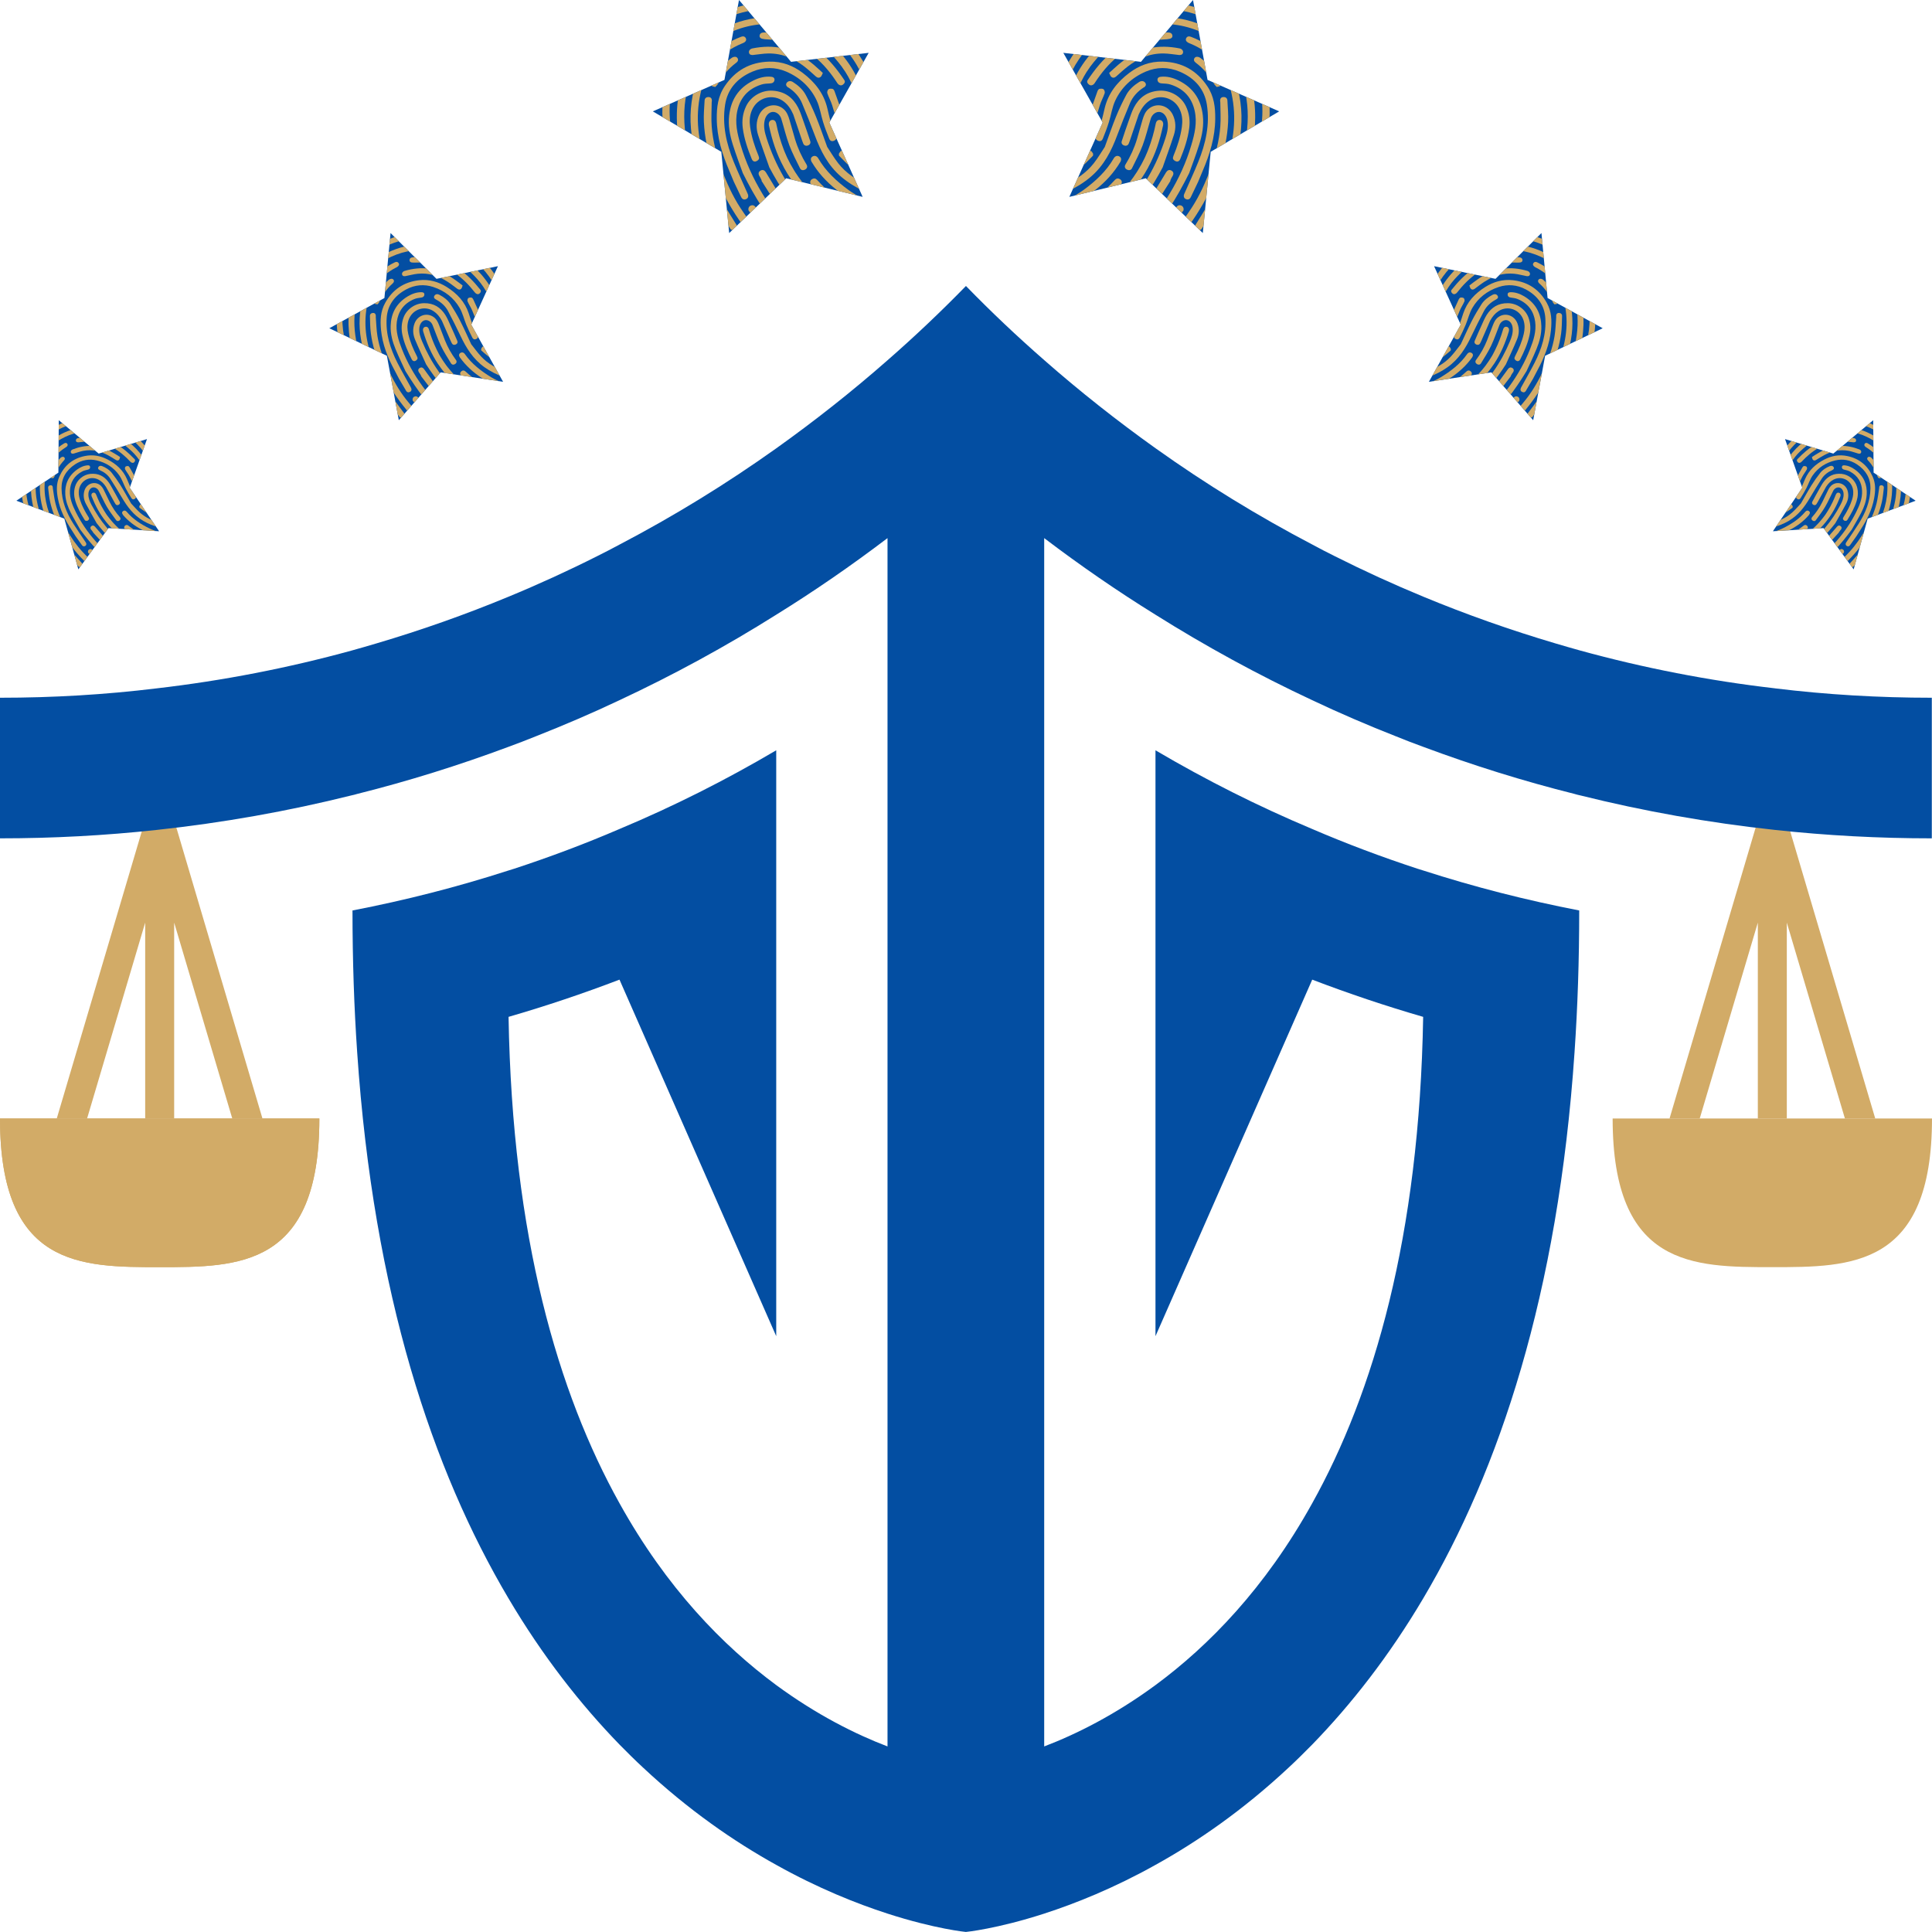 <svg viewBox="0 0 400 400" xmlns:xlink="http://www.w3.org/1999/xlink" xmlns="http://www.w3.org/2000/svg" data-name="Layer 2" id="Layer_2">
  <defs>
    <style>
      .cls-1 {
        fill: none;
      }

      .cls-2 {
        clip-path: url(#clippath);
      }

      .cls-3 {
        fill: #034ea2;
      }

      .cls-4 {
        fill: #d2ab67;
      }

      .cls-5 {
        clip-path: url(#clippath-1);
      }

      .cls-6 {
        clip-path: url(#clippath-4);
      }

      .cls-7 {
        clip-path: url(#clippath-3);
      }

      .cls-8 {
        clip-path: url(#clippath-2);
      }

      .cls-9 {
        clip-path: url(#clippath-6);
      }

      .cls-10 {
        clip-path: url(#clippath-5);
      }
    </style>
    <clipPath id="clippath">
      <path d="M66.12,231.57c0,30.78-16.67,30.78-33.07,30.78S0,262.35,0,231.57H66.12Z" class="cls-4"></path>
    </clipPath>
    <clipPath id="clippath-1">
      <polygon points="221.4 40.76 237.22 36.91 249.03 48.25 250.66 31.43 264.84 23.06 250.01 16.54 247 0 236.22 12.8 220.15 10.94 228.3 25.37 221.4 40.76" class="cls-1"></polygon>
    </clipPath>
    <clipPath id="clippath-2">
      <polygon points="178.6 40.76 162.78 36.91 150.97 48.25 149.34 31.43 135.16 23.06 149.99 16.54 153 0 163.78 12.8 179.85 10.94 171.7 25.37 178.6 40.76" class="cls-1"></polygon>
    </clipPath>
    <clipPath id="clippath-3">
      <polygon points="295.84 79.05 308.77 77.09 317.43 87 319.9 73.66 331.82 67.96 320.41 61.7 319.14 48.25 309.63 57.73 296.91 55.11 302.43 67.22 295.84 79.05" class="cls-1"></polygon>
    </clipPath>
    <clipPath id="clippath-4">
      <polygon points="104.16 79.05 91.23 77.09 82.57 87 80.1 73.66 68.18 67.96 79.59 61.7 80.86 48.25 90.37 57.73 103.09 55.11 97.57 67.22 104.16 79.05" class="cls-1"></polygon>
    </clipPath>
    <clipPath id="clippath-5">
      <polygon points="367.06 109.99 377.54 109.34 383.78 117.88 386.68 107.38 396.61 103.67 387.91 97.85 387.83 87 379.57 93.91 369.57 90.91 373.14 100.99 367.06 109.99" class="cls-1"></polygon>
    </clipPath>
    <clipPath id="clippath-6">
      <polygon points="32.94 109.99 22.46 109.34 16.22 117.88 13.32 107.38 3.39 103.67 12.09 97.85 12.17 87 20.43 93.91 30.43 90.91 26.86 100.99 32.94 109.99" class="cls-1"></polygon>
    </clipPath>
  </defs>
  <g data-name="Layer 1" id="Layer_1-2">
    <g>
      <g>
        <polygon points="35.79 168.9 33.05 169.8 30.31 168.9 11.75 231.58 18.03 231.58 30.06 191.02 30.06 231.58 36.06 231.58 36.06 191.02 48.09 231.58 54.34 231.58 35.79 168.9" class="cls-4"></polygon>
        <g>
          <path d="M66.12,231.57c0,30.78-16.67,30.78-33.07,30.78S0,262.35,0,231.57H66.12Z" class="cls-4"></path>
          <g class="cls-2">
            <path d="M0,231.57c0,30.78,16.67,30.78,33.07,30.78,16.38,0,33.05,0,33.05-30.78H0Z" class="cls-4"></path>
          </g>
        </g>
      </g>
      <g>
        <path d="M333.88,231.57c0,30.78,16.67,30.78,33.07,30.78,16.38,0,33.05,0,33.05-30.78h-66.12Z" class="cls-4"></path>
        <polygon points="364.21 168.9 366.95 169.8 369.69 168.9 388.25 231.58 381.97 231.58 369.94 191.02 369.94 231.58 363.94 231.58 363.94 191.02 351.91 231.58 345.66 231.58 364.21 168.9" class="cls-4"></polygon>
      </g>
      <g>
        <g>
          <g>
            <g>
              <polygon points="221.4 40.76 237.22 36.91 249.03 48.25 250.66 31.43 264.84 23.06 250.01 16.54 247 0 236.22 12.8 220.15 10.94 228.3 25.37 221.4 40.76" class="cls-3"></polygon>
              <g class="cls-5">
                <g id="yA5GjD">
                  <g>
                    <path d="M246.57,40.76c-.24,.51-.59,.65-1.05,.46-.41-.18-.54-.59-.33-1.08,.97-2.21,2.01-4.41,2.91-6.65,1.51-3.76,2.42-7.66,1.77-11.83-.49-3.1-2.38-5.44-5.62-6.82-2.39-1.02-4.78-.97-7-.03-2.95,1.26-5.08,3.31-6.34,6-.66,1.4-.86,3-1.33,4.48-.36,1.15-.79,2.28-1.24,3.39-.21,.53-.6,.65-1.05,.44-.45-.2-.56-.56-.31-1.07,.9-1.78,1.27-3.73,1.73-5.64,.73-3.05,2.55-5.4,5.1-7.32,1.97-1.48,4.24-2.41,6.96-2.33,4,.11,7.01,1.87,9.15,5.03,1.46,2.15,1.7,4.45,1.68,6.8-.03,3.81-1.11,7.34-2.59,10.77-.33,.77-.64,1.54-.93,2.24-.53,1.11-1.01,2.14-1.51,3.16Z" class="cls-4"></path>
                    <path d="M240.77,34.55c-2.23,4.23-4.85,8.18-8.65,11.35-.87,.73-1.83,1.36-2.78,2.01-.34,.23-.75,.33-1.13-.05-.37-.37-.31-.79,.18-1.09,1.79-1.1,3.34-2.43,4.74-3.9,1.82-1.91,3.32-4.02,4.62-6.26,1.49-2.55,2.65-5.24,3.55-8.04,.36-1.13,.65-2.29,.41-3.53-.19-1.01-.81-1.75-1.6-1.86-.76-.1-1.58,.49-1.86,1.39-.56,1.83-1,3.71-1.67,5.5-.61,1.64-1.45,3.2-2.22,4.78-.18,.36-.58,.5-1.06,.25-.4-.21-.54-.62-.28-1.04,1.03-1.67,1.83-3.43,2.39-5.29,.39-1.31,.75-2.63,1.13-3.94,.24-.82,.53-1.63,1.2-2.23,1.63-1.45,4.13-.86,5.09,1.19,.65,1.4,.64,2.79,.22,4.13-.71,2.23-1.53,4.43-2.3,6.64Z" class="cls-4"></path>
                    <path d="M253.11,40.13c-1.41,2.38-2.82,4.76-4.24,7.13-.25,.42-.75,.55-1.08,.31-.4-.3-.49-.65-.24-1.06,.96-1.59,2.02-3.14,2.82-4.8,1.23-2.51,2.43-5.04,3.37-7.66,1.67-4.7,2.36-9.58,1.23-14.69-.53-2.4-1.42-4.67-3.22-6.65-1.43-1.57-3.15-2.77-5.17-3.62-.21-.09-.42-.16-.61-.27-.4-.23-.57-.56-.37-.94,.19-.34,.53-.43,.95-.27,2.6,.98,4.8,2.47,6.55,4.5,2.34,2.71,3.26,5.8,3.71,9.01,.52,3.71,.11,7.31-.82,10.84-.73,2.8-1.76,5.48-3.03,8.07,.05,.03,.1,.05,.14,.08Z" class="cls-4"></path>
                    <path d="M246.25,35.76c-2.71,5.41-5.31,9.61-8.98,13.14-.38,.37-.78,.72-1.19,1.05-.4,.33-.84,.31-1.16-.02-.32-.32-.3-.7,.09-1.03,2.95-2.54,5.2-5.56,7.15-8.8,1.92-3.18,3.45-6.52,4.49-10.06,.68-2.3,1.25-4.64,.69-7.13-.58-2.57-2.11-4.48-4.96-5.4-.58-.19-1.23-.21-1.84-.24-.49-.02-.79-.23-.88-.63-.08-.41,.15-.68,.62-.74,1.29-.15,2.51,.17,3.68,.74,3.26,1.59,4.71,4.14,5.07,7.24,.24,2.08-.13,4.09-.74,6.02-.73,2.32-1.6,4.59-2.05,5.85Z" class="cls-4"></path>
                    <path d="M253.51,43.45c-.45-.2-.52-.65-.21-1.33,.4-.84,.8-1.67,1.19-2.51,1.85-4.13,3.29-8.4,3.72-12.96,.31-3.26,.08-6.53-1.02-9.77-1.01-2.97-2.72-5.63-5.08-7.98-.21-.21-.41-.57-.38-.82,.07-.59,.87-.68,1.37-.14,.95,1.04,1.93,2.07,2.74,3.19,2.96,4.12,4.07,8.6,4.03,13.26-.03,3.6-.66,7.08-1.88,10.4-.99,2.68-2.16,5.3-3.27,7.93-.28,.66-.76,.9-1.21,.7Z" class="cls-4"></path>
                    <path d="M250.42,39.71c-1.7,3.33-3.68,6.48-6.12,9.37-.35,.41-.79,.53-1.16,.3-.43-.28-.46-.71-.11-1.19,1.25-1.72,2.56-3.41,3.71-5.19,1.64-2.53,2.87-5.26,3.88-8.07,1.02-2.83,1.8-5.73,2.03-8.75,.13-1.65,.01-3.33,0-4.99,0-.14-.06-.29-.04-.43,.03-.4,.25-.67,.73-.67,.49,0,.76,.3,.78,.71,.08,1.49,.22,3,.15,4.47-.15,3.12-.81,6.14-1.83,9.07-.63,1.81-1.35,3.59-2.03,5.38Z" class="cls-4"></path>
                    <path d="M243.53,33.42c-.25-.06-.55-.28-.65-.49-.09-.2,0-.49,.09-.71,.79-1.91,1.43-3.86,1.72-5.92,.16-1.16,.13-2.32-.36-3.47-1.14-2.7-4.4-3.55-6.65-1.77-.82,.65-1.4,1.46-1.92,2.64-.48,1.42-1.05,3.1-1.62,4.78-.14,.42-.28,.84-.45,1.25-.16,.37-.52,.54-.95,.39-.45-.15-.62-.52-.49-.9,.44-1.37,.91-2.73,1.39-4.08,.35-.97,.65-1.96,1.12-2.87,1.02-1.97,2.64-3.31,5.21-3.49,2.33-.17,4.58,1.17,5.55,3.19,.72,1.5,.89,3,.7,4.52-.28,2.24-1.02,4.36-1.86,6.43-.14,.35-.4,.6-.83,.5Z" class="cls-4"></path>
                    <path d="M257.16,8.64c-.43,.28-.81,.16-1.15-.21-1.33-1.43-2.85-2.69-4.58-3.7-4.53-2.65-9.26-3.35-14.18-2.2-2.98,.7-5.52,2.09-7.86,3.78-.24,.17-.64,.3-.94,.25-.57-.1-.69-.83-.21-1.21,1.95-1.51,4.11-2.72,6.54-3.57,3.69-1.28,7.54-1.59,11.56-.58,1.41,.35,2.77,.88,4.15,1.34,2.43,1.28,4.54,2.87,6.38,4.76,.1,.1,.2,.19,.28,.3,.35,.42,.35,.82,0,1.05Z" class="cls-4"></path>
                    <path d="M236.8,18.1c-1.29,.84-2.28,1.91-2.85,3.27-.92,2.19-1.81,4.4-2.64,6.63-1.2,3.22-2.72,6.25-5.47,8.6-1.39,1.19-2.95,2.15-4.64,2.96-.52,.25-.97,.15-1.21-.22-.26-.4-.15-.74,.4-1,2.38-1.13,4.51-2.55,6.06-4.53,.89-1.14,1.62-2.39,2.29-3.4,.83-2.26,1.52-4.3,2.33-6.28,.62-1.53,1.33-3.02,2.11-4.48,.59-1.1,1.55-1.97,2.66-2.67,.46-.29,.94-.24,1.23,.1,.3,.36,.22,.72-.26,1.04Z" class="cls-4"></path>
                    <path d="M225.64,13.93c-1.89,2.53-2.9,5.42-3.68,8.41-.43,1.66-.94,3.29-2.22,4.56-.43,.43-.93,.82-1.43,1.19-.35,.25-.77,.36-1.17-.05-.34-.35-.28-.76,.18-1.06,1.76-1.13,2.49-2.83,3.05-4.67,.61-2,1.14-4.05,2.04-5.93,2.04-4.28,5.24-7.73,9.53-10.3,.32-.19,.67-.37,1.04-.44,.21-.04,.56,.1,.72,.25,.16,.16,.17,.45,.24,.68-.24,.18-.41,.33-.6,.43-3.22,1.73-5.64,4.15-7.71,6.92Z" class="cls-4"></path>
                    <path d="M237.72,34.67c-1.9,3.47-4.46,6.47-7.61,9.05-1.06,.87-2.18,1.68-3.29,2.51-.54,.41-.97,.42-1.3,.08-.36-.37-.25-.8,.3-1.18,2.36-1.62,4.5-3.44,6.41-5.48,1.17-1.25,2.21-2.57,3.11-3.98,.1-.15,.19-.3,.28-.45,.51-.82,.97-1.67,1.39-2.55,.07-.14,.13-.28,.19-.42v-.02c.2-.42,.37-.85,.54-1.28,.67-1.74,1.18-3.53,1.55-5.37,.12-.57,.48-.84,.97-.72,.43,.1,.65,.56,.54,1.09-.63,3.05-1.59,5.98-3.09,8.71Z" class="cls-4"></path>
                    <path d="M260.95,33.47c-.23,.5-.58,.64-1.05,.5-.42-.13-.57-.55-.43-1.07,.42-1.45,.89-2.88,1.23-4.35,.96-4.15,.98-8.36-.56-12.6-.57-1.59-1.39-3.12-2.12-4.67-.21-.44-.19-.78,.27-.99,.41-.19,.82-.03,1.08,.44,1.79,3.26,3.06,6.63,3.4,10.18,.33,3.52-.16,6.9-1.1,10.22-.23,.82-.49,1.63-.71,2.35Z" class="cls-4"></path>
                    <path d="M241.76,8.11c-1.2,.09-2.41,.15-3.58,.35-2.63,.45-4.81,1.64-6.72,3.2-1.95,1.59-3.49,3.48-4.81,5.53-.28,.44-.76,.61-1.12,.37-.39-.26-.55-.6-.37-.93,1.52-2.28,3.18-4.34,5.31-6.06,2.37-1.91,5.11-3.18,8.33-3.65,.93-.13,1.89-.15,2.84-.2,.68-.03,1.02,.18,1.09,.63,.07,.45-.29,.7-.96,.75Z" class="cls-4"></path>
                    <path d="M225.85,27.62c-1.27,2.66-3.09,4.5-5.56,5.82-.43,.23-.86,.46-1.31,.66-.55,.25-1.02,.14-1.22-.32-.2-.46,.05-.73,.48-.93,2.18-1.03,4.1-2.33,5.35-4.28,.85-1.32,1.3-2.8,1.76-4.27,.57-1.81,1.22-3.59,1.86-5.38,.07-.21,.23-.47,.42-.52,.26-.07,.7-.06,.86,.09,.19,.18,.3,.58,.22,.82-.28,.82-.71,1.59-.98,2.42-.45,1.36-.82,2.75-1.25,4.13-.22,.69-.49,1.37-.64,1.78Z" class="cls-4"></path>
                    <path d="M226.35,8.88c-3.03,2.69-4.76,6.11-6.11,9.72-.62,1.65-.93,3.42-1.35,5.14-.14,.57-.38,.84-.88,.77-.47-.07-.78-.46-.65-1.02,.37-1.63,.73-3.25,1.22-4.85,.37-1.2,.92-2.34,1.19-3.02,1.45-2.96,2.85-5.33,4.93-7.29,.2-.19,.4-.38,.64-.52,.32-.18,.69-.19,.97,.14,.26,.3,.35,.65,.03,.93Z" class="cls-4"></path>
                    <path d="M243.98,11.37c-1.02-.1-2.04-.29-3.05-.3-2.95-.04-5.35,1.08-7.45,2.7-.84,.65-1.61,1.37-2.4,2.07-.3,.27-.68,.35-1,.07-.22-.19-.29-.53-.44-.81,.7-.63,1.28-1.18,1.89-1.7,1.84-1.55,3.88-2.81,6.41-3.4,2.05-.47,4.15-.4,6.27,.02,.5,.1,.81,.49,.72,.89-.1,.46-.52,.51-.96,.47Z" class="cls-4"></path>
                    <path d="M231.93,33.56c-1.28,2.16-3.01,4.07-5.08,5.7-1.23,.97-2.6,1.81-3.92,2.7-.11,.07-.24,.12-.35,.18-.41,.21-.8,.17-1.1-.22-.28-.36-.15-.72,.3-.99,.84-.51,1.71-.99,2.5-1.56,2.53-1.84,4.77-3.93,6.3-6.57,.28-.49,.71-.64,1.14-.43,.43,.22,.52,.62,.22,1.2Z" class="cls-4"></path>
                    <path d="M223.64,26.38c-.06-.02-.11-.03-.16-.05-.95,2.01-2.44,3.6-4.54,4.68-.2,.1-.42,.18-.62,.27-.4,.18-.76,.07-.98-.28-.24-.37-.16-.7,.23-.93,.7-.42,1.45-.8,2.08-1.29,1.45-1.12,2.35-2.59,2.89-4.25,.44-1.35,.77-2.73,1.14-4.1,.13-.47,.48-.7,.92-.59,.45,.11,.72,.49,.6,.95-.5,1.87-1.02,3.72-1.54,5.59Z" class="cls-4"></path>
                    <path d="M250.52,6.66c-.19,.42-.56,.51-1.13,.27-.24-.1-.48-.21-.72-.32-3.66-1.54-7.36-2.08-11.12-1.22-.27,.06-.67,.05-.89-.09-.54-.35-.42-.97,.21-1.16,1.49-.44,3.06-.57,4.67-.54,2.96,.06,5.76,.85,8.45,2.1,.44,.2,.74,.49,.54,.96Z" class="cls-4"></path>
                    <path d="M232.17,38.06c-.74,.74-1.42,1.54-2.24,2.2-1.65,1.33-3.38,2.58-5.09,3.86-.12,.09-.26,.15-.39,.22-.39,.18-.77,.08-1-.25-.24-.34-.25-.68,.17-.93,2.75-1.64,5.14-3.64,7.23-5.93,.27-.3,.62-.37,.99-.16,.39,.23,.51,.58,.34,.99Z" class="cls-4"></path>
                    <path d="M245.01,43.59c-1.17,1.52-2.33,3.05-3.51,4.56-.51,.65-1.08,1.25-1.64,1.87-.36,.4-.88,.47-1.24,.17-.35-.28-.32-.68,.02-1.1,1.64-2.06,3.27-4.13,4.9-6.2,.26-.33,.58-.51,1.05-.32,.39,.16,.55,.64,.42,1.02Z" class="cls-4"></path>
                    <path d="M226.31,32.21c-.55,.56-1.1,1.14-1.67,1.69-1.31,1.25-2.81,2.3-4.57,3.02-.29,.12-.72,.17-1,.06-.59-.23-.54-.95,.08-1.22,1.41-.6,2.67-1.38,3.76-2.35,.68-.6,1.26-1.29,1.94-1.9,.22-.19,.6-.3,.92-.3,.16,0,.38,.33,.51,.54,.07,.1,.02,.27,.02,.45Z" class="cls-4"></path>
                    <path d="M242.35,37.42c-1.05,1.66-2.1,3.32-3.17,4.97-.23,.35-.59,.5-1.06,.25-.42-.22-.51-.64-.27-1.04,1.19-1.97,2.38-3.94,3.57-5.91,.27-.44,.63-.6,1.04-.41,.45,.21,.6,.6,.37,1.06-.09,.18-.2,.34-.29,.51-.09,.17-.17,.35-.25,.53,.02,.01,.04,.02,.05,.03Z" class="cls-4"></path>
                    <path d="M252.71,17.73c-.14,.18-.51,.19-.8,.28-.22-.25-.4-.39-.5-.56-.96-1.71-2.19-3.24-3.86-4.48-.37-.28-.48-.66-.19-1.01,.24-.29,.76-.25,1.16,.03,1.88,1.35,3.21,3.07,4.25,4.96,.12,.21,.08,.6-.07,.77Z" class="cls-4"></path>
                    <path d="M236.72,45.23c-.62,.66-1.1,1.24-1.66,1.76-.81,.76-1.66,1.47-2.52,2.19-.42,.36-.88,.34-1.2,0-.33-.35-.27-.71,.14-1.08,1.18-1.08,2.35-2.16,3.53-3.25,.13-.12,.23-.34,.39-.37,.29-.06,.68-.1,.91,.03,.22,.13,.29,.48,.41,.71Z" class="cls-4"></path>
                  </g>
                </g>
              </g>
            </g>
            <g>
              <polygon points="178.6 40.76 162.78 36.91 150.97 48.25 149.34 31.43 135.16 23.06 149.99 16.54 153 0 163.78 12.8 179.85 10.94 171.7 25.37 178.6 40.76" class="cls-3"></polygon>
              <g class="cls-8">
                <g data-name="yA5GjD" id="yA5GjD-2">
                  <g>
                    <path d="M153.43,40.76c.24,.51,.59,.65,1.05,.46,.41-.18,.54-.59,.33-1.08-.97-2.21-2.01-4.41-2.91-6.65-1.51-3.76-2.42-7.66-1.77-11.83,.49-3.1,2.38-5.44,5.62-6.82,2.39-1.02,4.78-.97,7-.03,2.95,1.26,5.08,3.31,6.34,6,.66,1.4,.86,3,1.33,4.48,.36,1.15,.79,2.28,1.24,3.39,.21,.53,.6,.65,1.05,.44,.45-.2,.56-.56,.31-1.07-.9-1.78-1.27-3.73-1.73-5.64-.73-3.05-2.55-5.4-5.1-7.32-1.97-1.48-4.24-2.41-6.96-2.33-4,.11-7.01,1.87-9.15,5.03-1.46,2.15-1.7,4.45-1.68,6.8,.03,3.81,1.11,7.34,2.59,10.77,.33,.77,.64,1.54,.93,2.24,.53,1.11,1.01,2.14,1.51,3.16Z" class="cls-4"></path>
                    <path d="M159.23,34.55c2.23,4.23,4.85,8.18,8.65,11.35,.87,.73,1.83,1.36,2.78,2.01,.34,.23,.75,.33,1.13-.05,.37-.37,.31-.79-.18-1.09-1.79-1.1-3.34-2.43-4.74-3.9-1.82-1.91-3.32-4.02-4.62-6.26-1.49-2.55-2.65-5.24-3.55-8.04-.36-1.13-.65-2.29-.41-3.53,.19-1.01,.81-1.75,1.6-1.86,.76-.1,1.58,.49,1.86,1.39,.56,1.83,1,3.71,1.67,5.5,.61,1.64,1.45,3.2,2.22,4.78,.18,.36,.58,.5,1.06,.25,.4-.21,.54-.62,.28-1.04-1.03-1.67-1.83-3.43-2.39-5.29-.39-1.31-.75-2.63-1.13-3.94-.24-.82-.53-1.63-1.2-2.23-1.63-1.45-4.13-.86-5.09,1.19-.65,1.4-.64,2.79-.22,4.13,.71,2.23,1.53,4.43,2.3,6.64Z" class="cls-4"></path>
                    <path d="M146.89,40.13c1.41,2.38,2.82,4.76,4.24,7.13,.25,.42,.75,.55,1.08,.31,.4-.3,.49-.65,.24-1.06-.96-1.59-2.02-3.14-2.82-4.8-1.23-2.51-2.43-5.04-3.37-7.66-1.67-4.7-2.36-9.58-1.23-14.69,.53-2.4,1.42-4.67,3.22-6.65,1.43-1.57,3.15-2.77,5.17-3.62,.21-.09,.42-.16,.61-.27,.4-.23,.57-.56,.37-.94-.19-.34-.53-.43-.95-.27-2.6,.98-4.8,2.47-6.55,4.5-2.34,2.71-3.26,5.8-3.71,9.01-.52,3.71-.11,7.31,.82,10.84,.73,2.8,1.76,5.48,3.03,8.07-.05,.03-.1,.05-.14,.08Z" class="cls-4"></path>
                    <path d="M153.75,35.76c2.71,5.41,5.31,9.61,8.98,13.14,.38,.37,.78,.72,1.19,1.05,.4,.33,.84,.31,1.16-.02,.32-.32,.3-.7-.09-1.03-2.95-2.54-5.2-5.56-7.15-8.8-1.92-3.18-3.45-6.52-4.49-10.06-.68-2.3-1.25-4.64-.69-7.13,.58-2.57,2.11-4.48,4.96-5.4,.58-.19,1.23-.21,1.84-.24,.49-.02,.79-.23,.88-.63,.08-.41-.15-.68-.62-.74-1.29-.15-2.51,.17-3.68,.74-3.26,1.59-4.71,4.14-5.07,7.24-.24,2.08,.13,4.09,.74,6.02,.73,2.32,1.6,4.59,2.05,5.85Z" class="cls-4"></path>
                    <path d="M146.49,43.45c.45-.2,.52-.65,.21-1.33-.4-.84-.8-1.67-1.19-2.51-1.85-4.13-3.29-8.4-3.72-12.96-.31-3.26-.08-6.53,1.02-9.77,1.01-2.97,2.72-5.63,5.08-7.98,.21-.21,.41-.57,.38-.82-.07-.59-.87-.68-1.37-.14-.95,1.04-1.93,2.07-2.74,3.19-2.96,4.12-4.07,8.6-4.03,13.26,.03,3.6,.66,7.08,1.88,10.4,.99,2.68,2.16,5.3,3.27,7.93,.28,.66,.76,.9,1.21,.7Z" class="cls-4"></path>
                    <path d="M149.58,39.71c1.7,3.33,3.68,6.48,6.12,9.37,.35,.41,.79,.53,1.16,.3,.43-.28,.46-.71,.11-1.19-1.25-1.72-2.56-3.41-3.71-5.19-1.64-2.53-2.87-5.26-3.88-8.07-1.02-2.83-1.8-5.73-2.03-8.75-.13-1.65-.01-3.33,0-4.99,0-.14,.06-.29,.04-.43-.03-.4-.25-.67-.73-.67-.49,0-.76,.3-.78,.71-.08,1.49-.22,3-.15,4.47,.15,3.12,.81,6.14,1.83,9.07,.63,1.81,1.35,3.59,2.03,5.38Z" class="cls-4"></path>
                    <path d="M156.47,33.42c.25-.06,.55-.28,.65-.49,.09-.2,0-.49-.09-.71-.79-1.91-1.43-3.86-1.72-5.92-.16-1.16-.13-2.32,.36-3.47,1.14-2.7,4.4-3.55,6.65-1.77,.82,.65,1.4,1.46,1.92,2.64,.48,1.42,1.05,3.1,1.62,4.78,.14,.42,.28,.84,.45,1.25,.16,.37,.52,.54,.95,.39,.45-.15,.62-.52,.49-.9-.44-1.37-.91-2.73-1.39-4.08-.35-.97-.65-1.96-1.12-2.87-1.02-1.97-2.64-3.31-5.21-3.49-2.33-.17-4.58,1.17-5.55,3.19-.72,1.5-.89,3-.7,4.52,.28,2.24,1.02,4.36,1.86,6.43,.14,.35,.4,.6,.83,.5Z" class="cls-4"></path>
                    <path d="M142.84,8.64c.43,.28,.81,.16,1.15-.21,1.33-1.43,2.85-2.69,4.58-3.7,4.53-2.65,9.26-3.35,14.18-2.2,2.98,.7,5.52,2.09,7.86,3.78,.24,.17,.64,.3,.94,.25,.57-.1,.69-.83,.21-1.21-1.95-1.51-4.11-2.72-6.54-3.57-3.69-1.28-7.54-1.59-11.56-.58-1.41,.35-2.77,.88-4.15,1.34-2.43,1.28-4.54,2.87-6.38,4.76-.1,.1-.2,.19-.28,.3-.35,.42-.35,.82,0,1.05Z" class="cls-4"></path>
                    <path d="M163.2,18.1c1.29,.84,2.28,1.91,2.85,3.27,.92,2.19,1.81,4.4,2.64,6.63,1.2,3.22,2.72,6.25,5.47,8.6,1.39,1.19,2.95,2.15,4.64,2.96,.52,.25,.97,.15,1.21-.22,.26-.4,.15-.74-.4-1-2.38-1.13-4.51-2.55-6.06-4.53-.89-1.14-1.62-2.39-2.29-3.4-.83-2.26-1.52-4.3-2.33-6.28-.62-1.53-1.33-3.02-2.11-4.48-.59-1.1-1.55-1.97-2.66-2.67-.46-.29-.94-.24-1.23,.1-.3,.36-.22,.72,.26,1.04Z" class="cls-4"></path>
                    <path d="M174.36,13.93c1.89,2.53,2.9,5.42,3.68,8.41,.43,1.66,.94,3.29,2.22,4.56,.43,.43,.93,.82,1.43,1.19,.35,.25,.77,.36,1.17-.05,.34-.35,.28-.76-.18-1.06-1.76-1.13-2.49-2.83-3.05-4.67-.61-2-1.14-4.05-2.04-5.93-2.04-4.28-5.24-7.73-9.53-10.3-.32-.19-.67-.37-1.04-.44-.21-.04-.56,.1-.72,.25-.16,.16-.17,.45-.24,.68,.24,.18,.41,.33,.6,.43,3.22,1.73,5.64,4.15,7.71,6.92Z" class="cls-4"></path>
                    <path d="M162.28,34.67c1.9,3.47,4.46,6.47,7.61,9.05,1.06,.87,2.18,1.68,3.29,2.51,.54,.41,.97,.42,1.3,.08,.36-.37,.25-.8-.3-1.18-2.36-1.62-4.5-3.44-6.41-5.48-1.17-1.25-2.21-2.57-3.11-3.98-.1-.15-.19-.3-.28-.45-.51-.82-.97-1.67-1.39-2.55-.07-.14-.13-.28-.19-.42v-.02c-.2-.42-.37-.85-.54-1.28-.67-1.74-1.18-3.53-1.55-5.37-.12-.57-.48-.84-.97-.72-.43,.1-.65,.56-.54,1.09,.63,3.05,1.59,5.98,3.09,8.71Z" class="cls-4"></path>
                    <path d="M139.05,33.47c.23,.5,.58,.64,1.05,.5,.42-.13,.57-.55,.43-1.07-.42-1.45-.89-2.88-1.23-4.35-.96-4.15-.98-8.36,.56-12.6,.57-1.59,1.39-3.12,2.12-4.67,.21-.44,.19-.78-.27-.99-.41-.19-.82-.03-1.08,.44-1.79,3.26-3.06,6.63-3.4,10.18-.33,3.52,.16,6.9,1.1,10.22,.23,.82,.49,1.63,.71,2.35Z" class="cls-4"></path>
                    <path d="M158.24,8.11c1.2,.09,2.41,.15,3.58,.35,2.63,.45,4.81,1.64,6.72,3.2,1.95,1.59,3.49,3.48,4.81,5.53,.28,.44,.76,.61,1.12,.37,.39-.26,.55-.6,.37-.93-1.52-2.28-3.18-4.34-5.31-6.06-2.37-1.91-5.11-3.18-8.33-3.65-.93-.13-1.89-.15-2.84-.2-.68-.03-1.02,.18-1.09,.63s.29,.7,.96,.75Z" class="cls-4"></path>
                    <path d="M174.15,27.62c1.27,2.66,3.09,4.5,5.56,5.82,.43,.23,.86,.46,1.31,.66,.55,.25,1.02,.14,1.22-.32,.2-.46-.05-.73-.48-.93-2.18-1.03-4.1-2.33-5.35-4.28-.85-1.32-1.3-2.8-1.76-4.27-.57-1.81-1.22-3.59-1.86-5.38-.07-.21-.23-.47-.42-.52-.26-.07-.7-.06-.86,.09-.19,.18-.3,.58-.22,.82,.28,.82,.71,1.59,.98,2.42,.45,1.36,.82,2.75,1.25,4.13,.22,.69,.49,1.37,.64,1.78Z" class="cls-4"></path>
                    <path d="M173.65,8.88c3.03,2.69,4.76,6.11,6.11,9.72,.62,1.65,.93,3.42,1.35,5.14,.14,.57,.38,.84,.88,.77,.47-.07,.78-.46,.65-1.02-.37-1.63-.73-3.25-1.22-4.85-.37-1.2-.92-2.34-1.19-3.02-1.45-2.96-2.85-5.33-4.93-7.29-.2-.19-.4-.38-.64-.52-.32-.18-.69-.19-.97,.14-.26,.3-.35,.65-.03,.93Z" class="cls-4"></path>
                    <path d="M156.02,11.37c1.02-.1,2.04-.29,3.05-.3,2.95-.04,5.35,1.08,7.45,2.7,.84,.65,1.61,1.37,2.4,2.07,.3,.27,.68,.35,1,.07,.22-.19,.29-.53,.44-.81-.7-.63-1.28-1.18-1.89-1.7-1.84-1.55-3.88-2.81-6.41-3.4-2.05-.47-4.15-.4-6.27,.02-.5,.1-.81,.49-.72,.89,.1,.46,.52,.51,.96,.47Z" class="cls-4"></path>
                    <path d="M168.07,33.56c1.28,2.16,3.01,4.07,5.08,5.7,1.23,.97,2.6,1.81,3.92,2.7,.11,.07,.24,.12,.35,.18,.41,.21,.8,.17,1.1-.22,.28-.36,.15-.72-.3-.99-.84-.51-1.71-.99-2.5-1.56-2.53-1.84-4.77-3.93-6.3-6.57-.28-.49-.71-.64-1.14-.43-.43,.22-.52,.62-.22,1.2Z" class="cls-4"></path>
                    <path d="M176.36,26.38c.06-.02,.11-.03,.16-.05,.95,2.01,2.44,3.6,4.54,4.68,.2,.1,.42,.18,.62,.27,.4,.18,.76,.07,.98-.28,.24-.37,.16-.7-.23-.93-.7-.42-1.45-.8-2.08-1.29-1.45-1.12-2.35-2.59-2.89-4.25-.44-1.35-.77-2.73-1.14-4.1-.13-.47-.48-.7-.92-.59-.45,.11-.72,.49-.6,.95,.5,1.87,1.02,3.72,1.54,5.59Z" class="cls-4"></path>
                    <path d="M149.48,6.66c.19,.42,.56,.51,1.13,.27,.24-.1,.48-.21,.72-.32,3.66-1.54,7.36-2.08,11.12-1.22,.27,.06,.67,.05,.89-.09,.54-.35,.42-.97-.21-1.16-1.49-.44-3.06-.57-4.67-.54-2.96,.06-5.76,.85-8.45,2.1-.44,.2-.74,.49-.54,.96Z" class="cls-4"></path>
                    <path d="M167.83,38.06c.74,.74,1.42,1.54,2.24,2.2,1.65,1.33,3.38,2.58,5.09,3.86,.12,.09,.26,.15,.39,.22,.39,.18,.77,.08,1-.25,.24-.34,.25-.68-.17-.93-2.75-1.64-5.14-3.64-7.23-5.93-.27-.3-.62-.37-.99-.16-.39,.23-.51,.58-.34,.99Z" class="cls-4"></path>
                    <path d="M154.99,43.59c1.17,1.52,2.33,3.05,3.51,4.56,.51,.65,1.08,1.25,1.64,1.87,.36,.4,.88,.47,1.24,.17,.35-.28,.32-.68-.02-1.1-1.64-2.06-3.27-4.13-4.9-6.2-.26-.33-.58-.51-1.05-.32-.39,.16-.55,.64-.42,1.02Z" class="cls-4"></path>
                    <path d="M173.69,32.21c.55,.56,1.1,1.14,1.67,1.69,1.31,1.25,2.81,2.3,4.57,3.02,.29,.12,.72,.17,1,.06,.59-.23,.54-.95-.08-1.22-1.41-.6-2.67-1.38-3.76-2.35-.68-.6-1.26-1.29-1.94-1.9-.22-.19-.6-.3-.92-.3-.16,0-.38,.33-.51,.54-.07,.1-.02,.27-.02,.45Z" class="cls-4"></path>
                    <path d="M157.65,37.42c1.05,1.66,2.1,3.32,3.17,4.97,.23,.35,.59,.5,1.06,.25,.42-.22,.51-.64,.27-1.04-1.19-1.97-2.38-3.94-3.57-5.91-.27-.44-.63-.6-1.04-.41-.45,.21-.6,.6-.37,1.06,.09,.18,.2,.34,.29,.51,.09,.17,.17,.35,.25,.53-.02,.01-.04,.02-.05,.03Z" class="cls-4"></path>
                    <path d="M147.29,17.73c.14,.18,.51,.19,.8,.28,.22-.25,.4-.39,.5-.56,.96-1.71,2.19-3.24,3.86-4.48,.37-.28,.48-.66,.19-1.01-.24-.29-.76-.25-1.16,.03-1.88,1.35-3.21,3.07-4.25,4.96-.12,.21-.08,.6,.07,.77Z" class="cls-4"></path>
                    <path d="M163.28,45.23c.62,.66,1.1,1.24,1.66,1.76,.81,.76,1.66,1.47,2.52,2.19,.42,.36,.88,.34,1.2,0,.33-.35,.27-.71-.14-1.08-1.18-1.08-2.35-2.16-3.53-3.25-.13-.12-.23-.34-.39-.37-.29-.06-.68-.1-.91,.03-.22,.13-.29,.48-.41,.71Z" class="cls-4"></path>
                  </g>
                </g>
              </g>
            </g>
          </g>
          <g>
            <g>
              <polygon points="295.84 79.05 308.77 77.09 317.43 87 319.9 73.66 331.82 67.96 320.41 61.7 319.14 48.25 309.63 57.73 296.91 55.11 302.43 67.22 295.84 79.05" class="cls-3"></polygon>
              <g class="cls-7">
                <g data-name="yA5GjD" id="yA5GjD-3">
                  <g>
                    <path d="M315.98,80.84c-.23,.39-.52,.48-.87,.29-.32-.17-.39-.51-.19-.89,.93-1.7,1.91-3.38,2.79-5.11,1.47-2.9,2.47-5.96,2.23-9.34-.18-2.51-1.53-4.52-4.02-5.86-1.84-.99-3.76-1.12-5.6-.52-2.45,.8-4.29,2.29-5.49,4.35-.62,1.07-.9,2.34-1.38,3.49-.37,.89-.79,1.77-1.23,2.63-.21,.41-.53,.47-.87,.28-.34-.19-.41-.49-.17-.88,.85-1.36,1.27-2.89,1.77-4.39,.79-2.39,2.42-4.14,4.59-5.49,1.68-1.04,3.56-1.63,5.73-1.38,3.19,.37,5.48,2,6.97,4.67,1.02,1.82,1.05,3.68,.88,5.56-.29,3.05-1.39,5.8-2.82,8.43-.32,.59-.62,1.19-.9,1.72-.5,.85-.96,1.64-1.43,2.42Z" class="cls-4"></path>
                    <path d="M311.77,75.45c-2.08,3.23-4.45,6.2-7.71,8.47-.75,.52-1.56,.96-2.36,1.41-.28,.16-.62,.21-.9-.12-.27-.32-.2-.65,.22-.86,1.51-.75,2.84-1.71,4.06-2.79,1.58-1.4,2.93-2.98,4.13-4.68,1.37-1.94,2.48-4.01,3.39-6.18,.37-.88,.68-1.78,.58-2.8-.08-.82-.53-1.46-1.15-1.6-.6-.13-1.3,.28-1.58,.98-.58,1.43-1.06,2.89-1.72,4.28-.6,1.27-1.38,2.46-2.11,3.67-.17,.28-.5,.36-.86,.13-.3-.19-.39-.54-.15-.85,.94-1.26,1.7-2.61,2.28-4.07,.4-1.02,.78-2.05,1.18-3.07,.25-.64,.53-1.27,1.12-1.7,1.41-1.05,3.37-.4,3.99,1.31,.43,1.16,.32,2.28-.11,3.32-.72,1.74-1.53,3.43-2.3,5.15Z" class="cls-4"></path>
                    <path d="M321.26,80.79c-1.29,1.8-2.58,3.61-3.89,5.4-.23,.32-.64,.39-.88,.17-.3-.27-.35-.55-.12-.86,.88-1.2,1.83-2.37,2.59-3.64,1.15-1.92,2.3-3.86,3.22-5.89,1.66-3.64,2.55-7.5,2-11.67-.26-1.95-.82-3.84-2.12-5.55-1.03-1.36-2.33-2.44-3.88-3.26-.16-.08-.33-.15-.47-.26-.31-.22-.42-.49-.23-.77,.17-.26,.45-.31,.78-.15,2.01,.97,3.67,2.31,4.93,4.07,1.68,2.33,2.21,4.88,2.34,7.47,.16,3.01-.42,5.86-1.4,8.62-.78,2.18-1.79,4.26-2.99,6.24,.04,.02,.07,.05,.11,.07Z" class="cls-4"></path>
                    <path d="M316.07,76.81c-2.55,4.14-4.91,7.31-8.09,9.88-.33,.27-.67,.52-1.03,.76-.34,.23-.69,.19-.93-.1-.24-.28-.19-.58,.15-.82,2.54-1.82,4.55-4.08,6.33-6.54,1.75-2.41,3.21-4.97,4.29-7.73,.7-1.79,1.32-3.62,1.05-5.66-.29-2.09-1.38-3.74-3.59-4.67-.45-.19-.97-.26-1.45-.32-.39-.05-.62-.24-.66-.56-.04-.34,.16-.54,.54-.55,1.04-.03,2,.32,2.89,.85,2.49,1.5,3.48,3.65,3.55,6.15,.05,1.68-.39,3.26-1.01,4.77-.74,1.8-1.6,3.56-2.04,4.53Z" class="cls-4"></path>
                    <path d="M321.35,83.48c-.35-.19-.37-.56-.07-1.08,.37-.64,.75-1.28,1.13-1.92,1.77-3.18,3.21-6.48,3.87-10.1,.47-2.59,.52-5.22-.14-7.89-.6-2.45-1.78-4.69-3.51-6.74-.15-.18-.29-.48-.25-.68,.09-.46,.74-.48,1.1-.01,.69,.9,1.4,1.79,1.97,2.75,2.08,3.51,2.66,7.17,2.3,10.9-.27,2.88-1.01,5.62-2.22,8.19-.97,2.08-2.09,4.08-3.16,6.11-.27,.51-.67,.67-1.02,.48Z" class="cls-4"></path>
                    <path d="M319.13,80.27c-1.59,2.55-3.4,4.92-5.55,7.07-.31,.31-.67,.37-.95,.16-.33-.25-.32-.6,0-.96,1.12-1.29,2.28-2.55,3.33-3.89,1.49-1.91,2.66-4,3.66-6.18,1.01-2.19,1.83-4.46,2.23-6.86,.22-1.31,.24-2.66,.35-3.99,0-.11-.02-.24,0-.35,.05-.32,.25-.52,.63-.48,.39,.04,.59,.29,.58,.62-.04,1.2-.03,2.41-.19,3.59-.33,2.49-1.07,4.86-2.09,7.13-.63,1.4-1.33,2.77-2,4.16Z" class="cls-4"></path>
                    <path d="M314.06,74.74c-.19-.06-.42-.26-.49-.44-.06-.16,.03-.39,.12-.56,.76-1.47,1.41-2.99,1.79-4.62,.21-.91,.26-1.85-.05-2.81-.73-2.24-3.27-3.16-5.2-1.88-.7,.47-1.22,1.07-1.72,1.98-.48,1.1-1.05,2.41-1.62,3.71-.14,.33-.28,.66-.45,.97-.15,.29-.45,.39-.79,.24-.35-.15-.46-.46-.33-.75,.45-1.06,.92-2.12,1.4-3.17,.34-.75,.65-1.52,1.09-2.22,.95-1.5,2.34-2.46,4.41-2.42,1.88,.03,3.58,1.26,4.22,2.94,.47,1.25,.5,2.47,.24,3.67-.38,1.77-1.12,3.41-1.93,5.02-.14,.27-.37,.45-.7,.34Z" class="cls-4"></path>
                    <path d="M326.67,55.88c-.36,.2-.66,.07-.91-.25-.97-1.24-2.09-2.35-3.41-3.28-3.44-2.44-7.18-3.34-11.19-2.76-2.44,.35-4.56,1.28-6.55,2.46-.2,.12-.53,.19-.77,.13-.45-.12-.5-.72-.08-.98,1.66-1.07,3.48-1.89,5.48-2.39,3.04-.76,6.14-.73,9.29,.36,1.1,.38,2.15,.9,3.23,1.36,1.85,1.2,3.43,2.61,4.77,4.26,.07,.09,.14,.17,.21,.26,.25,.36,.22,.68-.07,.84Z" class="cls-4"></path>
                    <path d="M309.73,62.01c-1.09,.58-1.96,1.37-2.5,2.41-.89,1.69-1.75,3.39-2.57,5.12-1.18,2.49-2.61,4.81-4.97,6.49-1.19,.85-2.51,1.51-3.92,2.04-.43,.16-.78,.05-.95-.27-.18-.34-.07-.6,.39-.77,1.98-.74,3.78-1.72,5.16-3.2,.79-.85,1.46-1.8,2.07-2.56,.82-1.75,1.51-3.33,2.3-4.86,.6-1.18,1.28-2.32,2-3.44,.55-.84,1.37-1.46,2.31-1.95,.39-.2,.77-.13,.98,.17,.22,.31,.13,.59-.28,.81Z" class="cls-4"></path>
                    <path d="M301.09,57.89c-1.69,1.89-2.69,4.13-3.52,6.47-.46,1.3-.98,2.56-2.09,3.49-.38,.32-.8,.59-1.23,.85-.29,.18-.64,.23-.93-.12-.24-.3-.17-.62,.22-.83,1.49-.78,2.19-2.09,2.76-3.52,.62-1.56,1.2-3.16,2.04-4.6,1.93-3.28,4.73-5.81,8.34-7.57,.27-.13,.56-.25,.86-.28,.17-.02,.44,.12,.56,.25,.12,.14,.1,.37,.15,.56-.21,.12-.35,.23-.51,.3-2.69,1.15-4.8,2.92-6.65,4.99Z" class="cls-4"></path>
                    <path d="M309.32,75.34c-1.76,2.64-4.02,4.86-6.72,6.7-.91,.62-1.86,1.19-2.8,1.78-.46,.29-.81,.27-1.05-.03-.26-.32-.15-.65,.32-.92,2-1.13,3.84-2.43,5.51-3.93,1.02-.92,1.94-1.9,2.77-2.96,.09-.11,.17-.22,.26-.34,.46-.62,.89-1.27,1.29-1.94,.06-.11,.12-.21,.18-.32h0c.18-.34,.35-.67,.51-1,.66-1.34,1.19-2.74,1.61-4.18,.13-.45,.44-.64,.83-.51,.34,.11,.48,.49,.36,.91-.71,2.39-1.69,4.67-3.07,6.75Z" class="cls-4"></path>
                    <path d="M327.99,76.02c-.22,.38-.5,.47-.87,.32-.33-.13-.42-.48-.27-.88,.43-1.13,.91-2.24,1.28-3.4,1.05-3.25,1.36-6.62,.42-10.12-.35-1.31-.89-2.59-1.37-3.89-.14-.37-.1-.64,.28-.78,.34-.13,.66,.03,.83,.43,1.2,2.74,1.99,5.52,2.01,8.39,.02,2.84-.6,5.51-1.59,8.1-.24,.64-.51,1.27-.73,1.83Z" class="cls-4"></path>
                    <path d="M314.39,54.37c-.96-.01-1.94-.05-2.89,.03-2.13,.18-3.96,.97-5.6,2.09-1.67,1.13-3.03,2.54-4.23,4.08-.26,.33-.65,.44-.92,.22-.29-.23-.4-.52-.23-.77,1.37-1.72,2.84-3.25,4.67-4.47,2.03-1.36,4.3-2.18,6.92-2.33,.75-.04,1.52,.01,2.28,.04,.54,.02,.8,.22,.82,.58,.02,.37-.28,.54-.82,.53Z" class="cls-4"></path>
                    <path d="M300.31,68.86c-1.2,2.04-2.78,3.38-4.85,4.26-.36,.15-.72,.31-1.09,.44-.45,.16-.82,.04-.96-.34-.13-.38,.09-.58,.45-.71,1.82-.67,3.44-1.57,4.58-3.05,.77-1,1.23-2.15,1.71-3.29,.58-1.41,1.23-2.79,1.86-4.17,.07-.16,.22-.36,.38-.39,.21-.04,.56,0,.68,.13,.14,.15,.2,.49,.12,.67-.28,.64-.68,1.22-.95,1.86-.46,1.06-.85,2.15-1.28,3.21-.22,.54-.49,1.06-.63,1.38Z" class="cls-4"></path>
                    <path d="M302.01,53.89c-2.61,1.94-4.23,4.55-5.56,7.34-.61,1.28-.98,2.67-1.44,4.02-.15,.44-.36,.65-.75,.55-.37-.09-.59-.42-.45-.87,.41-1.27,.81-2.55,1.31-3.79,.38-.94,.9-1.81,1.16-2.33,1.37-2.26,2.65-4.06,4.45-5.48,.17-.14,.35-.27,.55-.37,.27-.12,.57-.1,.77,.18,.18,.26,.23,.54-.04,.75Z" class="cls-4"></path>
                    <path d="M315.94,57.14c-.81-.15-1.61-.38-2.42-.46-2.36-.24-4.35,.48-6.15,1.63-.72,.46-1.38,.98-2.06,1.49-.26,.19-.57,.23-.8-.02-.16-.17-.2-.44-.29-.67,.6-.46,1.1-.85,1.63-1.22,1.58-1.11,3.3-1.98,5.36-2.26,1.67-.23,3.35-.03,5.02,.46,.39,.11,.61,.45,.52,.76-.11,.36-.45,.37-.8,.3Z" class="cls-4"></path>
                    <path d="M304.76,74.03c-1.17,1.64-2.69,3.04-4.46,4.2-1.05,.69-2.21,1.26-3.32,1.88-.09,.05-.2,.08-.29,.12-.34,.14-.65,.08-.87-.25-.2-.31-.07-.59,.31-.77,.71-.35,1.44-.67,2.11-1.07,2.15-1.3,4.09-2.8,5.5-4.81,.26-.38,.61-.46,.94-.26,.33,.21,.37,.53,.09,.97Z" class="cls-4"></path>
                    <path d="M298.63,67.7s-.09-.04-.13-.05c-.9,1.54-2.2,2.71-3.96,3.42-.17,.07-.35,.11-.52,.17-.33,.12-.61,0-.77-.29-.16-.31-.08-.57,.25-.73,.59-.29,1.21-.54,1.76-.89,1.24-.79,2.06-1.91,2.61-3.2,.44-1.05,.8-2.13,1.2-3.2,.13-.36,.43-.52,.77-.41,.35,.12,.54,.44,.41,.8-.53,1.46-1.08,2.91-1.62,4.36Z" class="cls-4"></path>
                    <path d="M321.5,53.83c-.18,.32-.49,.37-.92,.14-.19-.1-.37-.21-.55-.31-2.82-1.49-5.74-2.18-8.82-1.76-.22,.03-.54,0-.71-.14-.41-.32-.27-.81,.25-.91,1.23-.25,2.49-.24,3.77-.1,2.36,.26,4.55,1.09,6.62,2.28,.34,.19,.56,.45,.36,.81Z" class="cls-4"></path>
                    <path d="M304.65,77.65c-.64,.54-1.24,1.13-1.94,1.6-1.41,.94-2.89,1.82-4.34,2.72-.1,.06-.22,.1-.33,.15-.33,.12-.62,0-.79-.27-.17-.29-.15-.56,.2-.73,2.31-1.12,4.36-2.55,6.19-4.23,.24-.22,.53-.26,.8-.05,.3,.21,.37,.5,.2,.82Z" class="cls-4"></path>
                    <path d="M314.54,82.98c-1.04,1.13-2.07,2.28-3.13,3.4-.45,.48-.95,.93-1.44,1.38-.32,.3-.74,.31-1.01,.05-.26-.25-.21-.57,.09-.88,1.46-1.53,2.9-3.07,4.35-4.61,.23-.25,.5-.37,.86-.18,.3,.16,.4,.55,.27,.85Z" class="cls-4"></path>
                    <path d="M300.36,72.56c-.48,.41-.96,.84-1.46,1.23-1.14,.91-2.41,1.64-3.86,2.09-.24,.07-.59,.09-.81-.02-.46-.22-.36-.8,.15-.97,1.17-.38,2.23-.92,3.17-1.62,.59-.43,1.1-.95,1.69-1.38,.19-.14,.5-.2,.75-.17,.13,.01,.28,.29,.37,.47,.05,.09,0,.22-.01,.36Z" class="cls-4"></path>
                    <path d="M312.83,77.86c-.96,1.25-1.91,2.51-2.88,3.75-.21,.27-.51,.36-.86,.13-.32-.21-.36-.55-.14-.85,1.09-1.49,2.18-2.98,3.26-4.47,.24-.34,.54-.43,.86-.26,.35,.2,.43,.53,.22,.88-.08,.14-.18,.26-.27,.39-.08,.13-.16,.27-.24,.41,.01,.01,.03,.02,.04,.03Z" class="cls-4"></path>
                    <path d="M322.48,62.84c-.13,.13-.42,.12-.66,.17-.16-.22-.29-.34-.36-.49-.65-1.44-1.53-2.75-2.78-3.86-.28-.25-.34-.56-.08-.82,.21-.21,.63-.15,.93,.11,1.41,1.21,2.35,2.68,3.06,4.27,.08,.18,.02,.48-.11,.62Z" class="cls-4"></path>
                    <path d="M307.79,83.71c-.54,.48-.97,.91-1.45,1.29-.7,.55-1.43,1.06-2.16,1.58-.36,.26-.73,.21-.96-.08-.24-.31-.17-.59,.19-.85,1.02-.78,2.03-1.57,3.05-2.35,.12-.09,.21-.25,.34-.27,.24-.02,.55-.03,.73,.09,.17,.12,.2,.41,.28,.6Z" class="cls-4"></path>
                  </g>
                </g>
              </g>
            </g>
            <g>
              <polygon points="104.16 79.05 91.23 77.09 82.57 87 80.1 73.66 68.18 67.96 79.59 61.7 80.86 48.25 90.37 57.73 103.09 55.11 97.57 67.22 104.16 79.05" class="cls-3"></polygon>
              <g class="cls-6">
                <g data-name="yA5GjD" id="yA5GjD-4">
                  <g>
                    <path d="M84.02,80.84c.23,.39,.52,.48,.87,.29,.32-.17,.39-.51,.19-.89-.93-1.7-1.91-3.38-2.79-5.11-1.47-2.9-2.47-5.96-2.23-9.34,.18-2.51,1.53-4.52,4.02-5.86,1.84-.99,3.76-1.12,5.6-.52,2.45,.8,4.29,2.29,5.49,4.35,.62,1.07,.9,2.34,1.38,3.49,.37,.89,.79,1.77,1.23,2.63,.21,.41,.53,.47,.87,.28,.34-.19,.41-.49,.17-.88-.85-1.36-1.27-2.89-1.77-4.39-.79-2.39-2.42-4.14-4.59-5.49-1.68-1.04-3.56-1.63-5.73-1.38-3.19,.37-5.48,2-6.97,4.67-1.02,1.82-1.05,3.68-.88,5.56,.29,3.05,1.39,5.8,2.82,8.43,.32,.59,.62,1.19,.9,1.72,.5,.85,.96,1.64,1.43,2.42Z" class="cls-4"></path>
                    <path d="M88.23,75.45c2.08,3.23,4.45,6.2,7.71,8.47,.75,.52,1.56,.96,2.36,1.41,.28,.16,.62,.21,.9-.12,.27-.32,.2-.65-.22-.86-1.51-.75-2.84-1.71-4.06-2.79-1.58-1.4-2.93-2.98-4.13-4.68-1.37-1.94-2.48-4.01-3.39-6.18-.37-.88-.68-1.78-.58-2.8,.08-.82,.53-1.46,1.15-1.6,.6-.13,1.3,.28,1.58,.98,.58,1.43,1.06,2.89,1.72,4.28,.6,1.27,1.38,2.46,2.11,3.67,.17,.28,.5,.36,.86,.13,.3-.19,.39-.54,.15-.85-.94-1.26-1.7-2.61-2.28-4.07-.4-1.02-.78-2.05-1.18-3.07-.25-.64-.53-1.27-1.12-1.7-1.41-1.05-3.37-.4-3.99,1.31-.43,1.16-.32,2.28,.11,3.32,.72,1.74,1.53,3.43,2.3,5.15Z" class="cls-4"></path>
                    <path d="M78.74,80.79c1.29,1.8,2.58,3.61,3.89,5.4,.23,.32,.64,.39,.88,.17,.3-.27,.35-.55,.12-.86-.88-1.2-1.83-2.37-2.59-3.64-1.15-1.92-2.3-3.86-3.22-5.89-1.66-3.64-2.55-7.5-2-11.67,.26-1.95,.82-3.84,2.12-5.55,1.03-1.36,2.33-2.44,3.88-3.26,.16-.08,.33-.15,.47-.26,.31-.22,.42-.49,.23-.77-.17-.26-.45-.31-.78-.15-2.01,.97-3.67,2.31-4.93,4.07-1.68,2.33-2.21,4.88-2.34,7.47-.16,3.01,.42,5.86,1.4,8.62,.78,2.18,1.79,4.26,2.99,6.24-.04,.02-.07,.05-.11,.07Z" class="cls-4"></path>
                    <path d="M83.93,76.81c2.55,4.14,4.91,7.31,8.09,9.88,.33,.27,.67,.52,1.03,.76,.34,.23,.69,.19,.93-.1,.24-.28,.19-.58-.15-.82-2.54-1.82-4.55-4.08-6.33-6.54-1.75-2.41-3.21-4.97-4.29-7.73-.7-1.79-1.32-3.62-1.05-5.66,.29-2.09,1.38-3.74,3.59-4.67,.45-.19,.97-.26,1.45-.32,.39-.05,.62-.24,.66-.56,.04-.34-.16-.54-.54-.55-1.04-.03-2,.32-2.89,.85-2.49,1.5-3.48,3.65-3.55,6.15-.05,1.68,.39,3.26,1.01,4.77,.74,1.8,1.6,3.56,2.04,4.53Z" class="cls-4"></path>
                    <path d="M78.65,83.48c.35-.19,.37-.56,.07-1.08-.37-.64-.75-1.28-1.13-1.92-1.77-3.18-3.21-6.48-3.87-10.1-.47-2.59-.52-5.22,.14-7.89,.6-2.45,1.78-4.69,3.51-6.74,.15-.18,.29-.48,.25-.68-.09-.46-.74-.48-1.1-.01-.69,.9-1.4,1.79-1.97,2.75-2.08,3.51-2.66,7.17-2.3,10.9,.27,2.88,1.01,5.62,2.22,8.19,.97,2.08,2.09,4.08,3.16,6.11,.27,.51,.67,.67,1.02,.48Z" class="cls-4"></path>
                    <path d="M80.87,80.27c1.59,2.55,3.4,4.92,5.55,7.07,.31,.31,.67,.37,.95,.16,.33-.25,.32-.6,0-.96-1.12-1.29-2.28-2.55-3.33-3.89-1.49-1.91-2.66-4-3.66-6.18-1.01-2.19-1.83-4.46-2.23-6.86-.22-1.31-.24-2.66-.35-3.99,0-.11,.02-.24,0-.35-.05-.32-.25-.52-.63-.48-.39,.04-.59,.29-.58,.62,.04,1.2,.03,2.41,.19,3.59,.33,2.49,1.07,4.86,2.09,7.13,.63,1.4,1.33,2.77,2,4.16Z" class="cls-4"></path>
                    <path d="M85.94,74.74c.19-.06,.42-.26,.49-.44,.06-.16-.03-.39-.12-.56-.76-1.47-1.41-2.99-1.79-4.62-.21-.91-.26-1.85,.05-2.81,.73-2.24,3.27-3.16,5.2-1.88,.7,.47,1.22,1.07,1.72,1.98,.48,1.1,1.05,2.41,1.62,3.71,.14,.33,.28,.66,.45,.97,.15,.29,.45,.39,.79,.24,.35-.15,.46-.46,.33-.75-.45-1.06-.92-2.12-1.4-3.17-.34-.75-.65-1.52-1.09-2.22-.95-1.5-2.34-2.46-4.41-2.42-1.88,.03-3.58,1.26-4.22,2.94-.47,1.25-.5,2.47-.24,3.67,.38,1.77,1.12,3.41,1.93,5.02,.14,.27,.37,.45,.7,.34Z" class="cls-4"></path>
                    <path d="M73.33,55.88c.36,.2,.66,.07,.91-.25,.97-1.24,2.09-2.35,3.41-3.28,3.44-2.44,7.18-3.34,11.19-2.76,2.44,.35,4.56,1.28,6.55,2.46,.2,.12,.53,.19,.77,.13,.45-.12,.5-.72,.08-.98-1.66-1.07-3.48-1.89-5.48-2.39-3.04-.76-6.14-.73-9.29,.36-1.1,.38-2.15,.9-3.23,1.36-1.85,1.2-3.43,2.61-4.77,4.26-.07,.09-.14,.17-.21,.26-.25,.36-.22,.68,.07,.84Z" class="cls-4"></path>
                    <path d="M90.27,62.01c1.09,.58,1.96,1.37,2.5,2.41,.89,1.69,1.75,3.39,2.57,5.12,1.18,2.49,2.61,4.81,4.97,6.49,1.19,.85,2.51,1.51,3.92,2.04,.43,.16,.78,.05,.95-.27,.18-.34,.07-.6-.39-.77-1.98-.74-3.78-1.72-5.16-3.2-.79-.85-1.46-1.8-2.07-2.56-.82-1.75-1.51-3.33-2.3-4.86-.6-1.18-1.28-2.32-2-3.44-.55-.84-1.37-1.46-2.31-1.95-.39-.2-.77-.13-.98,.17-.22,.31-.13,.59,.28,.81Z" class="cls-4"></path>
                    <path d="M98.91,57.89c1.69,1.89,2.69,4.13,3.52,6.47,.46,1.3,.98,2.56,2.09,3.49,.38,.32,.8,.59,1.23,.85,.29,.18,.64,.23,.93-.12,.24-.3,.17-.62-.22-.83-1.49-.78-2.19-2.09-2.76-3.52-.62-1.56-1.2-3.16-2.04-4.6-1.93-3.28-4.73-5.81-8.34-7.57-.27-.13-.56-.25-.86-.28-.17-.02-.44,.12-.56,.25-.12,.14-.1,.37-.15,.56,.21,.12,.35,.23,.51,.3,2.69,1.15,4.8,2.92,6.65,4.99Z" class="cls-4"></path>
                    <path d="M90.68,75.34c1.76,2.64,4.02,4.86,6.72,6.7,.91,.62,1.86,1.19,2.8,1.78,.46,.29,.81,.27,1.05-.03,.26-.32,.15-.65-.32-.92-2-1.13-3.84-2.43-5.51-3.93-1.02-.92-1.94-1.9-2.77-2.96-.09-.11-.17-.22-.26-.34-.46-.62-.89-1.27-1.29-1.94-.06-.11-.12-.21-.18-.32h0c-.18-.34-.35-.67-.51-1-.66-1.34-1.19-2.74-1.61-4.18-.13-.45-.44-.64-.83-.51-.34,.11-.48,.49-.36,.91,.71,2.39,1.69,4.67,3.07,6.75Z" class="cls-4"></path>
                    <path d="M72.01,76.02c.22,.38,.5,.47,.87,.32,.33-.13,.42-.48,.27-.88-.43-1.13-.91-2.24-1.28-3.4-1.05-3.25-1.36-6.62-.42-10.12,.35-1.31,.89-2.59,1.37-3.89,.14-.37,.1-.64-.28-.78-.34-.13-.66,.03-.83,.43-1.2,2.74-1.99,5.52-2.01,8.39-.02,2.84,.6,5.51,1.59,8.1,.24,.64,.51,1.27,.73,1.83Z" class="cls-4"></path>
                    <path d="M85.61,54.37c.96-.01,1.94-.05,2.89,.03,2.13,.18,3.96,.97,5.6,2.09,1.67,1.13,3.03,2.54,4.23,4.08,.26,.33,.65,.44,.92,.22,.29-.23,.4-.52,.23-.77-1.37-1.72-2.84-3.25-4.67-4.47-2.03-1.36-4.3-2.18-6.92-2.33-.75-.04-1.52,.01-2.28,.04-.54,.02-.8,.22-.82,.58-.02,.37,.28,.54,.82,.53Z" class="cls-4"></path>
                    <path d="M99.69,68.86c1.2,2.04,2.78,3.38,4.85,4.26,.36,.15,.72,.31,1.09,.44,.45,.16,.82,.04,.96-.34,.13-.38-.09-.58-.45-.71-1.82-.67-3.44-1.57-4.58-3.05-.77-1-1.23-2.15-1.71-3.29-.58-1.41-1.23-2.79-1.86-4.17-.07-.16-.22-.36-.38-.39-.21-.04-.56,0-.68,.13-.14,.15-.2,.49-.12,.67,.28,.64,.68,1.22,.95,1.86,.46,1.06,.85,2.15,1.28,3.21,.22,.54,.49,1.06,.63,1.38Z" class="cls-4"></path>
                    <path d="M97.99,53.89c2.61,1.94,4.23,4.55,5.56,7.34,.61,1.28,.98,2.67,1.44,4.02,.15,.44,.36,.65,.75,.55,.37-.09,.59-.42,.45-.87-.41-1.27-.81-2.55-1.31-3.79-.38-.94-.9-1.81-1.16-2.33-1.37-2.26-2.65-4.06-4.45-5.48-.17-.14-.35-.27-.55-.37-.27-.12-.57-.1-.77,.18-.18,.26-.23,.54,.04,.75Z" class="cls-4"></path>
                    <path d="M84.06,57.14c.81-.15,1.61-.38,2.42-.46,2.36-.24,4.35,.48,6.15,1.63,.72,.46,1.38,.98,2.06,1.49,.26,.19,.57,.23,.8-.02,.16-.17,.2-.44,.29-.67-.6-.46-1.1-.85-1.63-1.22-1.58-1.11-3.3-1.98-5.36-2.26-1.67-.23-3.35-.03-5.02,.46-.39,.11-.61,.45-.52,.76,.11,.36,.45,.37,.8,.3Z" class="cls-4"></path>
                    <path d="M95.24,74.03c1.17,1.64,2.69,3.04,4.46,4.2,1.05,.69,2.21,1.26,3.32,1.88,.09,.05,.2,.08,.29,.12,.34,.14,.65,.08,.87-.25,.2-.31,.07-.59-.31-.77-.71-.35-1.44-.67-2.11-1.07-2.15-1.3-4.09-2.8-5.5-4.81-.26-.38-.61-.46-.94-.26-.33,.21-.37,.53-.09,.97Z" class="cls-4"></path>
                    <path d="M101.37,67.7s.09-.04,.13-.05c.9,1.54,2.2,2.71,3.96,3.42,.17,.07,.35,.11,.52,.17,.33,.12,.61,0,.77-.29,.16-.31,.08-.57-.25-.73-.59-.29-1.21-.54-1.76-.89-1.24-.79-2.06-1.91-2.61-3.2-.44-1.05-.8-2.13-1.2-3.2-.13-.36-.43-.52-.77-.41-.35,.12-.54,.44-.41,.8,.53,1.46,1.08,2.91,1.62,4.36Z" class="cls-4"></path>
                    <path d="M78.5,53.83c.18,.32,.49,.37,.92,.14,.19-.1,.37-.21,.55-.31,2.82-1.49,5.74-2.18,8.82-1.76,.22,.03,.54,0,.71-.14,.41-.32,.27-.81-.25-.91-1.23-.25-2.49-.24-3.77-.1-2.36,.26-4.55,1.09-6.62,2.28-.34,.19-.56,.45-.36,.81Z" class="cls-4"></path>
                    <path d="M95.35,77.65c.64,.54,1.24,1.13,1.94,1.6,1.41,.94,2.89,1.82,4.34,2.72,.1,.06,.22,.1,.33,.15,.33,.12,.62,0,.79-.27,.17-.29,.15-.56-.2-.73-2.31-1.12-4.36-2.55-6.19-4.23-.24-.22-.53-.26-.8-.05-.3,.21-.37,.5-.2,.82Z" class="cls-4"></path>
                    <path d="M85.46,82.98c1.04,1.13,2.07,2.28,3.13,3.4,.45,.48,.95,.93,1.44,1.38,.32,.3,.74,.31,1.01,.05,.26-.25,.21-.57-.09-.88-1.46-1.53-2.9-3.07-4.35-4.61-.23-.25-.5-.37-.86-.18-.3,.16-.4,.55-.27,.85Z" class="cls-4"></path>
                    <path d="M99.64,72.56c.48,.41,.96,.84,1.46,1.23,1.14,.91,2.41,1.64,3.86,2.09,.24,.07,.59,.09,.81-.02,.46-.22,.36-.8-.15-.97-1.17-.38-2.23-.92-3.17-1.62-.59-.43-1.1-.95-1.69-1.38-.19-.14-.5-.2-.75-.17-.13,.01-.28,.29-.37,.47-.05,.09,0,.22,.01,.36Z" class="cls-4"></path>
                    <path d="M87.17,77.86c.96,1.25,1.91,2.51,2.88,3.75,.21,.27,.51,.36,.86,.13,.32-.21,.36-.55,.14-.85-1.09-1.49-2.18-2.98-3.26-4.47-.24-.34-.54-.43-.86-.26-.35,.2-.43,.53-.22,.88,.08,.14,.18,.26,.27,.39,.08,.13,.16,.27,.24,.41-.01,.01-.03,.02-.04,.03Z" class="cls-4"></path>
                    <path d="M77.52,62.84c.13,.13,.42,.12,.66,.17,.16-.22,.29-.34,.36-.49,.65-1.44,1.53-2.75,2.78-3.86,.28-.25,.34-.56,.08-.82-.21-.21-.63-.15-.93,.11-1.41,1.21-2.35,2.68-3.06,4.27-.08,.18-.02,.48,.11,.62Z" class="cls-4"></path>
                    <path d="M92.21,83.71c.54,.48,.97,.91,1.45,1.29,.7,.55,1.43,1.06,2.16,1.58,.36,.26,.73,.21,.96-.08,.24-.31,.17-.59-.19-.85-1.02-.78-2.03-1.57-3.05-2.35-.12-.09-.21-.25-.34-.27-.24-.02-.55-.03-.73,.09-.17,.12-.2,.41-.28,.6Z" class="cls-4"></path>
                  </g>
                </g>
              </g>
            </g>
          </g>
          <g>
            <g>
              <polygon points="367.06 109.99 377.54 109.34 383.78 117.88 386.68 107.38 396.61 103.67 387.91 97.85 387.83 87 379.57 93.91 369.57 90.91 373.14 100.99 367.06 109.99" class="cls-3"></polygon>
              <g class="cls-10">
                <g data-name="yA5GjD" id="yA5GjD-5">
                  <g>
                    <path d="M383.05,112.85c-.21,.29-.45,.35-.72,.17-.24-.16-.28-.44-.09-.72,.86-1.3,1.76-2.57,2.59-3.89,1.38-2.21,2.39-4.59,2.43-7.31,.03-2.02-.91-3.72-2.81-4.97-1.41-.92-2.93-1.16-4.45-.81-2.01,.46-3.59,1.53-4.69,3.09-.57,.81-.88,1.8-1.34,2.7-.36,.69-.76,1.36-1.17,2.01-.19,.31-.45,.34-.72,.16-.26-.18-.3-.42-.08-.71,.77-1.03,1.22-2.22,1.72-3.39,.8-1.85,2.22-3.14,4.05-4.07,1.41-.72,2.96-1.05,4.68-.69,2.53,.52,4.24,1.98,5.25,4.23,.69,1.53,.59,3.02,.32,4.51-.44,2.42-1.52,4.54-2.84,6.55-.3,.45-.58,.91-.84,1.32-.46,.64-.88,1.24-1.31,1.84Z" class="cls-4"></path>
                    <path d="M380.05,108.24c-1.89,2.43-3.99,4.64-6.75,6.23-.63,.36-1.32,.66-1.99,.96-.24,.11-.51,.13-.71-.16-.19-.28-.11-.53,.24-.67,1.26-.5,2.39-1.17,3.44-1.94,1.36-1.01,2.55-2.18,3.63-3.45,1.23-1.45,2.26-3.03,3.14-4.7,.36-.68,.67-1.38,.65-2.2-.01-.66-.32-1.2-.81-1.36-.47-.15-1.06,.13-1.34,.67-.56,1.1-1.05,2.24-1.67,3.3-.57,.97-1.27,1.87-1.94,2.79-.15,.21-.42,.25-.7,.04-.23-.18-.27-.46-.06-.69,.84-.94,1.54-1.97,2.1-3.09,.39-.79,.77-1.58,1.15-2.37,.24-.5,.51-.98,1.01-1.28,1.2-.74,2.72-.08,3.1,1.33,.26,.96,.1,1.85-.32,2.65-.7,1.34-1.46,2.64-2.2,3.96Z" class="cls-4"></path>
                    <path d="M387.27,113.18c-1.16,1.35-2.32,2.7-3.48,4.05-.21,.24-.54,.26-.72,.08-.22-.24-.24-.47-.04-.7,.79-.9,1.63-1.76,2.33-2.73,1.06-1.45,2.1-2.93,2.99-4.48,1.58-2.8,2.56-5.82,2.41-9.19-.07-1.58-.39-3.13-1.31-4.59-.73-1.16-1.69-2.12-2.88-2.88-.12-.08-.25-.15-.36-.24-.23-.19-.3-.42-.13-.64,.16-.2,.38-.21,.64-.06,1.54,.92,2.77,2.11,3.66,3.6,1.18,1.99,1.43,4.06,1.36,6.14-.08,2.42-.74,4.66-1.72,6.79-.78,1.69-1.72,3.28-2.82,4.78,.03,.02,.06,.04,.08,.06Z" class="cls-4"></path>
                    <path d="M383.4,109.63c-2.32,3.13-4.44,5.5-7.16,7.33-.28,.19-.57,.37-.87,.53-.29,.16-.56,.1-.74-.14-.17-.24-.11-.48,.17-.65,2.16-1.28,3.92-2.94,5.52-4.78,1.57-1.8,2.91-3.75,3.97-5.88,.69-1.39,1.31-2.8,1.23-4.45-.08-1.7-.84-3.09-2.55-3.99-.35-.18-.76-.27-1.14-.36-.31-.07-.48-.23-.49-.5,0-.27,.17-.42,.47-.4,.84,.05,1.58,.4,2.25,.89,1.89,1.38,2.54,3.17,2.42,5.17-.08,1.35-.54,2.58-1.13,3.74-.72,1.39-1.53,2.73-1.95,3.48Z" class="cls-4"></path>
                    <path d="M387.16,115.34c-.27-.18-.26-.47,.02-.87,.34-.49,.69-.97,1.04-1.46,1.63-2.42,3.02-4.96,3.8-7.81,.56-2.04,.78-4.14,.44-6.32-.31-2-1.1-3.88-2.34-5.64-.11-.16-.2-.41-.15-.56,.11-.36,.63-.33,.88,.07,.49,.77,1,1.53,1.38,2.34,1.42,2.95,1.63,5.92,1.09,8.88-.42,2.28-1.2,4.42-2.35,6.4-.92,1.59-1.96,3.12-2.96,4.67-.25,.39-.58,.49-.85,.31Z" class="cls-4"></path>
                    <path d="M385.6,112.61c-1.45,1.92-3.06,3.7-4.93,5.26-.27,.22-.56,.25-.77,.06-.25-.23-.21-.5,.06-.77,.98-.95,2-1.88,2.93-2.88,1.32-1.42,2.4-3.01,3.36-4.69,.96-1.68,1.78-3.44,2.26-5.33,.26-1.03,.38-2.11,.55-3.17,.02-.09,0-.19,.02-.28,.06-.25,.23-.4,.53-.34,.31,.06,.45,.28,.42,.54-.12,.96-.19,1.93-.4,2.86-.44,1.97-1.19,3.81-2.17,5.55-.6,1.08-1.26,2.12-1.89,3.19Z" class="cls-4"></path>
                    <path d="M381.93,107.84c-.15-.06-.32-.24-.36-.38-.04-.13,.05-.31,.13-.44,.71-1.12,1.34-2.29,1.75-3.57,.23-.72,.34-1.46,.16-2.25-.43-1.84-2.4-2.76-4.03-1.88-.6,.32-1.05,.77-1.51,1.46-.46,.84-1.01,1.85-1.56,2.85-.14,.25-.27,.5-.43,.74-.14,.22-.39,.28-.65,.14-.27-.15-.33-.4-.21-.63,.43-.82,.88-1.63,1.34-2.44,.33-.58,.63-1.17,1.03-1.7,.86-1.13,2.04-1.8,3.7-1.63,1.5,.16,2.78,1.26,3.17,2.65,.29,1.03,.23,2.01-.06,2.95-.43,1.39-1.13,2.65-1.89,3.88-.13,.21-.32,.33-.58,.22Z" class="cls-4"></path>
                    <path d="M393.33,93.64c-.31,.13-.53,0-.71-.27-.69-1.06-1.51-2.03-2.5-2.87-2.58-2.2-5.51-3.18-8.76-3-1.97,.11-3.74,.7-5.41,1.51-.17,.08-.44,.12-.63,.05-.35-.13-.35-.61,0-.79,1.41-.74,2.91-1.26,4.55-1.52,2.49-.39,4.97-.15,7.41,.94,.85,.38,1.66,.88,2.49,1.32,1.4,1.09,2.56,2.33,3.52,3.75,.05,.07,.1,.15,.15,.22,.18,.3,.13,.56-.12,.67Z" class="cls-4"></path>
                    <path d="M379.35,97.34c-.91,.39-1.66,.96-2.17,1.75-.83,1.29-1.64,2.59-2.41,3.91-1.12,1.91-2.42,3.66-4.43,4.84-1.01,.6-2.11,1.03-3.28,1.35-.36,.1-.63-.01-.74-.28-.12-.29-.01-.49,.36-.59,1.64-.45,3.14-1.11,4.35-2.19,.69-.62,1.29-1.34,1.83-1.9,.78-1.34,1.44-2.56,2.17-3.73,.56-.9,1.18-1.77,1.84-2.61,.5-.63,1.2-1.07,1.99-1.39,.32-.13,.62-.05,.77,.2,.15,.26,.06,.48-.28,.63Z" class="cls-4"></path>
                    <path d="M372.72,93.43c-1.48,1.39-2.44,3.11-3.27,4.92-.46,1-.96,1.98-1.91,2.65-.32,.23-.68,.42-1.04,.59-.25,.12-.53,.14-.73-.16-.17-.26-.1-.51,.23-.65,1.24-.52,1.9-1.51,2.45-2.62,.61-1.2,1.18-2.44,1.95-3.54,1.77-2.49,4.19-4.32,7.19-5.46,.22-.08,.46-.16,.71-.16,.14,0,.34,.12,.43,.24,.08,.12,.06,.3,.08,.46-.18,.08-.29,.16-.43,.21-2.23,.73-4.04,2-5.66,3.52Z" class="cls-4"></path>
                    <path d="M378.1,107.97c-1.59,1.99-3.55,3.61-5.84,4.88-.77,.43-1.57,.82-2.37,1.22-.39,.2-.67,.16-.84-.1-.18-.28-.07-.53,.32-.71,1.68-.76,3.24-1.67,4.68-2.75,.88-.66,1.69-1.38,2.42-2.17,.08-.08,.15-.17,.23-.25,.41-.47,.8-.95,1.17-1.46,.06-.08,.11-.16,.17-.25h0c.17-.26,.33-.51,.48-.76,.62-1.03,1.14-2.11,1.58-3.23,.14-.35,.4-.48,.7-.35,.26,.11,.35,.43,.22,.75-.74,1.86-1.67,3.62-2.93,5.18Z" class="cls-4"></path>
                    <path d="M392.98,109.84c-.2,.29-.44,.34-.72,.2-.26-.13-.3-.42-.15-.73,.43-.87,.88-1.73,1.26-2.63,1.07-2.53,1.55-5.2,1.04-8.07-.19-1.07-.54-2.14-.83-3.21-.08-.31-.04-.52,.28-.6,.28-.08,.52,.07,.63,.4,.77,2.27,1.21,4.56,1.03,6.85-.18,2.27-.86,4.37-1.83,6.36-.24,.49-.49,.98-.71,1.41Z" class="cls-4"></path>
                    <path d="M383.6,91.56c-.77-.08-1.55-.18-2.31-.18-1.72-.01-3.23,.5-4.63,1.27-1.41,.79-2.6,1.81-3.67,2.96-.23,.24-.55,.3-.75,.11-.22-.21-.28-.45-.13-.63,1.22-1.28,2.5-2.4,4.05-3.25,1.72-.94,3.59-1.44,5.69-1.37,.6,.02,1.22,.12,1.82,.2,.43,.05,.63,.23,.62,.53s-.26,.41-.69,.37Z" class="cls-4"></path>
                    <path d="M371.34,102.15c-1.1,1.55-2.46,2.51-4.18,3.06-.3,.1-.6,.19-.9,.27-.37,.1-.66-.03-.74-.34-.08-.31,.11-.46,.41-.54,1.5-.4,2.86-1.01,3.87-2.11,.68-.74,1.13-1.63,1.59-2.51,.56-1.08,1.17-2.14,1.78-3.21,.07-.12,.2-.27,.33-.28,.17-.02,.45,.04,.54,.15,.1,.13,.12,.4,.05,.54-.27,.49-.63,.93-.89,1.42-.44,.81-.83,1.66-1.25,2.48-.21,.42-.46,.82-.6,1.06Z" class="cls-4"></path>
                    <path d="M373.73,90.3c-2.22,1.36-3.7,3.34-4.96,5.48-.58,.98-.97,2.06-1.43,3.11-.15,.34-.34,.49-.64,.39-.29-.1-.44-.38-.3-.72,.41-.99,.83-1.98,1.31-2.94,.37-.72,.84-1.38,1.09-1.78,1.25-1.72,2.4-3.06,3.94-4.07,.15-.1,.3-.2,.46-.25,.22-.08,.46-.04,.6,.2,.13,.22,.15,.45-.09,.6Z" class="cls-4"></path>
                    <path d="M384.65,93.88c-.63-.18-1.26-.42-1.9-.54-1.87-.36-3.52,.08-5.03,.87-.61,.32-1.17,.69-1.75,1.04-.22,.13-.47,.14-.64-.07-.12-.15-.13-.37-.19-.56,.51-.32,.94-.61,1.39-.86,1.34-.78,2.78-1.35,4.45-1.43,1.36-.07,2.68,.22,3.98,.72,.31,.12,.46,.4,.36,.65-.12,.28-.39,.26-.66,.19Z" class="cls-4"></path>
                    <path d="M374.54,106.61c-1.05,1.23-2.36,2.24-3.86,3.04-.89,.48-1.85,.85-2.79,1.27-.07,.03-.16,.05-.24,.07-.29,.09-.53,.02-.68-.26-.14-.26-.01-.48,.3-.6,.59-.23,1.2-.43,1.76-.71,1.81-.88,3.47-1.95,4.73-3.46,.24-.28,.52-.33,.77-.14,.25,.19,.26,.45,0,.78Z" class="cls-4"></path>
                    <path d="M370.07,101.11s-.07-.03-.1-.05c-.83,1.17-1.95,2.01-3.4,2.46-.14,.04-.28,.07-.43,.1-.28,.07-.49-.04-.59-.29-.11-.26-.02-.46,.25-.56,.49-.19,1.01-.34,1.47-.58,1.04-.55,1.78-1.38,2.31-2.38,.43-.81,.79-1.65,1.18-2.47,.13-.28,.38-.39,.65-.27,.27,.12,.4,.39,.28,.67-.52,1.13-1.06,2.25-1.6,3.37Z" class="cls-4"></path>
                    <path d="M389.33,91.63c-.17,.25-.41,.26-.75,.04-.14-.09-.28-.19-.42-.29-2.15-1.39-4.44-2.15-6.93-2.04-.18,0-.43-.05-.56-.16-.31-.28-.16-.67,.26-.71,1-.11,2.01-.01,3.02,.19,1.87,.37,3.56,1.19,5.14,2.29,.26,.18,.42,.4,.23,.67Z" class="cls-4"></path>
                    <path d="M374.2,109.5c-.55,.39-1.07,.82-1.67,1.15-1.2,.66-2.43,1.25-3.66,1.87-.08,.04-.18,.07-.27,.09-.27,.07-.5-.04-.61-.28-.12-.24-.08-.46,.21-.57,1.93-.73,3.67-1.73,5.25-2.95,.21-.16,.44-.17,.65,.01,.22,.19,.26,.42,.1,.67Z" class="cls-4"></path>
                    <path d="M381.74,114.46c-.91,.83-1.82,1.67-2.74,2.5-.4,.35-.83,.67-1.25,1-.28,.22-.61,.2-.81-.03-.19-.22-.12-.47,.13-.7,1.27-1.12,2.54-2.25,3.8-3.38,.2-.18,.43-.26,.7-.08,.23,.15,.28,.47,.15,.7Z" class="cls-4"></path>
                    <path d="M371.12,105.12c-.41,.29-.82,.6-1.25,.88-.97,.64-2.04,1.14-3.24,1.4-.2,.04-.48,.03-.64-.07-.35-.21-.24-.67,.19-.76,.96-.22,1.85-.57,2.65-1.07,.5-.31,.95-.68,1.45-.99,.16-.1,.41-.13,.61-.08,.1,.02,.2,.26,.27,.4,.03,.07-.02,.17-.04,.29Z" class="cls-4"></path>
                    <path d="M380.73,110.24c-.85,.93-1.7,1.87-2.56,2.8-.18,.2-.43,.25-.7,.04-.24-.19-.25-.47-.05-.69,.98-1.11,1.95-2.23,2.92-3.35,.22-.25,.46-.31,.71-.14,.26,.18,.31,.45,.12,.72-.07,.1-.16,.19-.24,.29-.08,.1-.15,.2-.22,.31,0,0,.02,.02,.03,.03Z" class="cls-4"></path>
                    <path d="M389.49,98.91c-.11,.1-.35,.06-.54,.09-.11-.18-.21-.29-.25-.41-.42-1.2-1.03-2.3-1.96-3.28-.21-.22-.23-.48,0-.66,.19-.16,.51-.07,.74,.15,1.05,1.07,1.7,2.31,2.15,3.63,.05,.15-.02,.39-.13,.48Z" class="cls-4"></path>
                    <path d="M376.3,114.57c-.47,.35-.84,.66-1.25,.93-.6,.39-1.22,.75-1.84,1.11-.31,.18-.6,.12-.76-.13-.17-.26-.09-.48,.21-.67,.87-.55,1.73-1.11,2.6-1.66,.1-.06,.18-.19,.29-.19,.19,0,.44,.01,.58,.12,.12,.1,.13,.34,.18,.5Z" class="cls-4"></path>
                  </g>
                </g>
              </g>
            </g>
            <g>
              <polygon points="32.94 109.99 22.46 109.34 16.22 117.88 13.32 107.38 3.39 103.67 12.09 97.85 12.17 87 20.43 93.91 30.43 90.91 26.86 100.99 32.94 109.99" class="cls-3"></polygon>
              <g class="cls-9">
                <g data-name="yA5GjD" id="yA5GjD-6">
                  <g>
                    <path d="M16.95,112.85c.21,.29,.45,.35,.72,.17,.24-.16,.28-.44,.09-.72-.86-1.3-1.76-2.57-2.59-3.89-1.38-2.21-2.39-4.59-2.43-7.31-.03-2.02,.91-3.72,2.81-4.97,1.41-.92,2.93-1.16,4.45-.81,2.01,.46,3.59,1.53,4.69,3.09,.57,.81,.88,1.8,1.34,2.7,.36,.69,.76,1.36,1.17,2.01,.19,.31,.45,.34,.72,.16,.26-.18,.3-.42,.08-.71-.77-1.03-1.22-2.22-1.72-3.39-.8-1.85-2.22-3.14-4.05-4.07-1.41-.72-2.96-1.05-4.68-.69-2.53,.52-4.24,1.98-5.25,4.23-.69,1.53-.59,3.02-.32,4.51,.44,2.42,1.52,4.54,2.84,6.55,.3,.45,.58,.91,.84,1.32,.46,.64,.88,1.24,1.31,1.84Z" class="cls-4"></path>
                    <path d="M19.95,108.24c1.89,2.43,3.99,4.64,6.75,6.23,.63,.36,1.32,.66,1.99,.96,.24,.11,.51,.13,.71-.16,.19-.28,.11-.53-.24-.67-1.26-.5-2.39-1.17-3.44-1.94-1.36-1.01-2.55-2.18-3.63-3.45-1.23-1.45-2.26-3.03-3.14-4.7-.36-.68-.67-1.38-.65-2.2,.01-.66,.32-1.2,.81-1.36,.47-.15,1.06,.13,1.34,.67,.56,1.1,1.05,2.24,1.67,3.3,.57,.97,1.27,1.87,1.94,2.79,.15,.21,.42,.25,.7,.04,.23-.18,.27-.46,.06-.69-.84-.94-1.54-1.97-2.1-3.09-.39-.79-.77-1.58-1.15-2.37-.24-.5-.51-.98-1.01-1.28-1.2-.74-2.72-.08-3.1,1.33-.26,.96-.1,1.85,.32,2.65,.7,1.34,1.46,2.64,2.2,3.96Z" class="cls-4"></path>
                    <path d="M12.73,113.18c1.16,1.35,2.32,2.7,3.48,4.05,.21,.24,.54,.26,.72,.08,.22-.24,.24-.47,.04-.7-.79-.9-1.63-1.76-2.33-2.73-1.06-1.45-2.1-2.93-2.99-4.48-1.58-2.8-2.56-5.82-2.41-9.19,.07-1.58,.39-3.13,1.31-4.59,.73-1.16,1.69-2.12,2.88-2.88,.12-.08,.25-.15,.36-.24,.23-.19,.3-.42,.13-.64-.16-.2-.38-.21-.64-.06-1.54,.92-2.77,2.11-3.66,3.6-1.18,1.99-1.43,4.06-1.36,6.14,.08,2.42,.74,4.66,1.72,6.79,.78,1.69,1.72,3.28,2.82,4.78-.03,.02-.06,.04-.08,.06Z" class="cls-4"></path>
                    <path d="M16.6,109.63c2.32,3.13,4.44,5.5,7.16,7.33,.28,.19,.57,.37,.87,.53,.29,.16,.56,.1,.74-.14,.17-.24,.11-.48-.17-.65-2.16-1.28-3.92-2.94-5.52-4.78-1.57-1.8-2.91-3.75-3.97-5.88-.69-1.39-1.31-2.8-1.23-4.45,.08-1.7,.84-3.09,2.55-3.99,.35-.18,.76-.27,1.14-.36,.31-.07,.48-.23,.49-.5,0-.27-.17-.42-.47-.4-.84,.05-1.58,.4-2.25,.89-1.89,1.38-2.54,3.17-2.42,5.17,.08,1.35,.54,2.58,1.13,3.74,.72,1.39,1.53,2.73,1.95,3.48Z" class="cls-4"></path>
                    <path d="M12.84,115.34c.27-.18,.26-.47-.02-.87-.34-.49-.69-.97-1.04-1.46-1.63-2.42-3.02-4.96-3.8-7.81-.56-2.04-.78-4.14-.44-6.32,.31-2,1.1-3.88,2.34-5.64,.11-.16,.2-.41,.15-.56-.11-.36-.63-.33-.88,.07-.49,.77-1,1.53-1.38,2.34-1.42,2.95-1.63,5.92-1.09,8.88,.42,2.28,1.2,4.42,2.35,6.4,.92,1.59,1.96,3.12,2.96,4.67,.25,.39,.58,.49,.85,.31Z" class="cls-4"></path>
                    <path d="M14.4,112.61c1.45,1.92,3.06,3.7,4.93,5.26,.27,.22,.56,.25,.77,.06,.25-.23,.21-.5-.06-.77-.98-.95-2-1.88-2.93-2.88-1.32-1.42-2.4-3.01-3.36-4.69-.96-1.68-1.78-3.44-2.26-5.33-.26-1.03-.38-2.11-.55-3.17-.02-.09,0-.19-.02-.28-.06-.25-.23-.4-.53-.34-.31,.06-.45,.28-.42,.54,.12,.96,.19,1.93,.4,2.86,.44,1.97,1.19,3.81,2.17,5.55,.6,1.08,1.26,2.12,1.89,3.19Z" class="cls-4"></path>
                    <path d="M18.07,107.84c.15-.06,.32-.24,.36-.38,.04-.13-.05-.31-.13-.44-.71-1.12-1.34-2.29-1.75-3.57-.23-.72-.34-1.46-.16-2.25,.43-1.84,2.4-2.76,4.03-1.88,.6,.32,1.05,.77,1.51,1.46,.46,.84,1.01,1.85,1.56,2.85,.14,.25,.27,.5,.43,.74,.14,.22,.39,.28,.65,.14,.27-.15,.33-.4,.21-.63-.43-.82-.88-1.63-1.34-2.44-.33-.58-.63-1.17-1.03-1.7-.86-1.13-2.04-1.8-3.7-1.63-1.5,.16-2.78,1.26-3.17,2.65-.29,1.03-.23,2.01,.06,2.95,.43,1.39,1.13,2.65,1.89,3.88,.13,.21,.32,.33,.58,.22Z" class="cls-4"></path>
                    <path d="M6.67,93.64c.31,.13,.53,0,.71-.27,.69-1.06,1.51-2.03,2.5-2.87,2.58-2.2,5.51-3.18,8.76-3,1.97,.11,3.74,.7,5.41,1.51,.17,.08,.44,.12,.63,.05,.35-.13,.35-.61,0-.79-1.41-.74-2.91-1.26-4.55-1.52-2.49-.39-4.97-.15-7.41,.94-.85,.38-1.66,.88-2.49,1.32-1.4,1.09-2.56,2.33-3.52,3.75-.05,.07-.1,.15-.15,.22-.18,.3-.13,.56,.12,.67Z" class="cls-4"></path>
                    <path d="M20.65,97.34c.91,.39,1.66,.96,2.17,1.75,.83,1.29,1.64,2.59,2.41,3.91,1.12,1.91,2.42,3.66,4.43,4.84,1.01,.6,2.11,1.03,3.28,1.35,.36,.1,.63-.01,.74-.28,.12-.29,.01-.49-.36-.59-1.64-.45-3.14-1.11-4.35-2.19-.69-.62-1.29-1.34-1.83-1.9-.78-1.34-1.44-2.56-2.17-3.73-.56-.9-1.18-1.77-1.84-2.61-.5-.63-1.2-1.07-1.99-1.39-.32-.13-.62-.05-.77,.2-.15,.26-.06,.48,.28,.63Z" class="cls-4"></path>
                    <path d="M27.28,93.43c1.48,1.39,2.44,3.11,3.27,4.92,.46,1,.96,1.98,1.91,2.65,.32,.23,.68,.42,1.04,.59,.25,.12,.53,.14,.73-.16,.17-.26,.1-.51-.23-.65-1.24-.52-1.9-1.51-2.45-2.62-.61-1.2-1.18-2.44-1.95-3.54-1.77-2.49-4.19-4.32-7.19-5.46-.22-.08-.46-.16-.71-.16-.14,0-.34,.12-.43,.24-.08,.12-.06,.3-.08,.46,.18,.08,.29,.16,.43,.21,2.23,.73,4.04,2,5.66,3.52Z" class="cls-4"></path>
                    <path d="M21.9,107.97c1.59,1.99,3.55,3.61,5.84,4.88,.77,.43,1.57,.82,2.37,1.22,.39,.2,.67,.16,.84-.1,.18-.28,.07-.53-.32-.71-1.68-.76-3.24-1.67-4.68-2.75-.88-.66-1.69-1.38-2.42-2.17-.08-.08-.15-.17-.23-.25-.41-.47-.8-.95-1.17-1.46-.06-.08-.11-.16-.17-.25h0c-.17-.26-.33-.51-.48-.76-.62-1.03-1.14-2.11-1.58-3.23-.14-.35-.4-.48-.7-.35-.26,.11-.35,.43-.22,.75,.74,1.86,1.67,3.62,2.93,5.18Z" class="cls-4"></path>
                    <path d="M7.02,109.84c.2,.29,.44,.34,.72,.2,.26-.13,.3-.42,.15-.73-.43-.87-.88-1.73-1.26-2.63-1.07-2.53-1.55-5.2-1.04-8.07,.19-1.07,.54-2.14,.83-3.21,.08-.31,.04-.52-.28-.6-.28-.08-.52,.07-.63,.4-.77,2.27-1.21,4.56-1.03,6.85,.18,2.27,.86,4.37,1.83,6.36,.24,.49,.49,.98,.71,1.41Z" class="cls-4"></path>
                    <path d="M16.4,91.56c.77-.08,1.55-.18,2.31-.18,1.72-.01,3.23,.5,4.63,1.27,1.41,.79,2.6,1.81,3.67,2.96,.23,.24,.55,.3,.75,.11,.22-.21,.28-.45,.13-.63-1.22-1.28-2.5-2.4-4.05-3.25-1.72-.94-3.59-1.44-5.69-1.37-.6,.02-1.22,.12-1.82,.2-.43,.05-.63,.23-.62,.53s.26,.41,.69,.37Z" class="cls-4"></path>
                    <path d="M28.66,102.15c1.1,1.55,2.46,2.51,4.18,3.06,.3,.1,.6,.19,.9,.27,.37,.1,.66-.03,.74-.34,.08-.31-.11-.46-.41-.54-1.5-.4-2.86-1.01-3.87-2.11-.68-.74-1.13-1.63-1.59-2.51-.56-1.08-1.17-2.14-1.78-3.21-.07-.12-.2-.27-.33-.28-.17-.02-.45,.04-.54,.15-.1,.13-.12,.4-.05,.54,.27,.49,.63,.93,.89,1.42,.44,.81,.83,1.66,1.25,2.48,.21,.42,.46,.82,.6,1.06Z" class="cls-4"></path>
                    <path d="M26.27,90.3c2.22,1.36,3.7,3.34,4.96,5.48,.58,.98,.97,2.06,1.43,3.11,.15,.34,.34,.49,.64,.39,.29-.1,.44-.38,.3-.72-.41-.99-.83-1.98-1.31-2.94-.37-.72-.84-1.38-1.09-1.78-1.25-1.72-2.4-3.06-3.94-4.07-.15-.1-.3-.2-.46-.25-.22-.08-.46-.04-.6,.2-.13,.22-.15,.45,.09,.6Z" class="cls-4"></path>
                    <path d="M15.35,93.88c.63-.18,1.26-.42,1.9-.54,1.87-.36,3.52,.08,5.03,.87,.61,.32,1.17,.69,1.75,1.04,.22,.13,.47,.14,.64-.07,.12-.15,.13-.37,.19-.56-.51-.32-.94-.61-1.39-.86-1.34-.78-2.78-1.35-4.45-1.43-1.36-.07-2.68,.22-3.98,.72-.31,.12-.46,.4-.36,.65,.12,.28,.39,.26,.66,.19Z" class="cls-4"></path>
                    <path d="M25.46,106.61c1.05,1.23,2.36,2.24,3.86,3.04,.89,.48,1.85,.85,2.79,1.27,.07,.03,.16,.05,.24,.07,.29,.09,.53,.02,.68-.26,.14-.26,.01-.48-.3-.6-.59-.23-1.2-.43-1.76-.71-1.81-.88-3.47-1.95-4.73-3.46-.24-.28-.52-.33-.77-.14-.25,.19-.26,.45,0,.78Z" class="cls-4"></path>
                    <path d="M29.93,101.11s.07-.03,.1-.05c.83,1.17,1.95,2.01,3.4,2.46,.14,.04,.28,.07,.43,.1,.28,.07,.49-.04,.59-.29,.11-.26,.02-.46-.25-.56-.49-.19-1.01-.34-1.47-.58-1.04-.55-1.78-1.38-2.31-2.38-.43-.81-.79-1.65-1.18-2.47-.13-.28-.38-.39-.65-.27-.27,.12-.4,.39-.28,.67,.52,1.13,1.06,2.25,1.6,3.37Z" class="cls-4"></path>
                    <path d="M10.67,91.63c.17,.25,.41,.26,.75,.04,.14-.09,.28-.19,.42-.29,2.15-1.39,4.44-2.15,6.93-2.04,.18,0,.43-.05,.56-.16,.31-.28,.16-.67-.26-.71-1-.11-2.01-.01-3.02,.19-1.87,.37-3.56,1.19-5.14,2.29-.26,.18-.42,.4-.23,.67Z" class="cls-4"></path>
                    <path d="M25.8,109.5c.55,.39,1.07,.82,1.67,1.15,1.2,.66,2.43,1.25,3.66,1.87,.08,.04,.18,.07,.27,.09,.27,.07,.5-.04,.61-.28,.12-.24,.08-.46-.21-.57-1.93-.73-3.67-1.73-5.25-2.95-.21-.16-.44-.17-.65,.01-.22,.19-.26,.42-.1,.67Z" class="cls-4"></path>
                    <path d="M18.26,114.46c.91,.83,1.82,1.67,2.74,2.5,.4,.35,.83,.67,1.25,1,.28,.22,.61,.2,.81-.03,.19-.22,.12-.47-.13-.7-1.27-1.12-2.54-2.25-3.8-3.38-.2-.18-.43-.26-.7-.08-.23,.15-.28,.47-.15,.7Z" class="cls-4"></path>
                    <path d="M28.88,105.12c.41,.29,.82,.6,1.25,.88,.97,.64,2.04,1.14,3.24,1.4,.2,.04,.48,.03,.64-.07,.35-.21,.24-.67-.19-.76-.96-.22-1.85-.57-2.65-1.07-.5-.31-.95-.68-1.45-.99-.16-.1-.41-.13-.61-.08-.1,.02-.2,.26-.27,.4-.03,.07,.02,.17,.04,.29Z" class="cls-4"></path>
                    <path d="M19.27,110.24c.85,.93,1.7,1.87,2.56,2.8,.18,.2,.43,.25,.7,.04,.24-.19,.25-.47,.05-.69-.98-1.11-1.95-2.23-2.92-3.35-.22-.25-.46-.31-.71-.14-.26,.18-.31,.45-.12,.72,.07,.1,.16,.19,.24,.29,.08,.1,.15,.2,.22,.31,0,0-.02,.02-.03,.03Z" class="cls-4"></path>
                    <path d="M10.51,98.91c.11,.1,.35,.06,.54,.09,.11-.18,.21-.29,.25-.41,.42-1.2,1.03-2.3,1.96-3.28,.21-.22,.23-.48,0-.66-.19-.16-.51-.07-.74,.15-1.05,1.07-1.7,2.31-2.15,3.63-.05,.15,.02,.39,.13,.48Z" class="cls-4"></path>
                    <path d="M23.7,114.57c.47,.35,.84,.66,1.25,.93,.6,.39,1.22,.75,1.84,1.11,.31,.18,.6,.12,.76-.13,.17-.26,.09-.48-.21-.67-.87-.55-1.73-1.11-2.6-1.66-.1-.06-.18-.19-.29-.19-.19,0-.44,.01-.58,.12-.12,.1-.13,.34-.18,.5Z" class="cls-4"></path>
                  </g>
                </g>
              </g>
            </g>
          </g>
        </g>
        <path d="M367.56,142.52c-13.8-1.59-27.27-4.23-40.38-7.83-1.71-.49-3.43-.96-5.14-1.48-9.29-2.75-18.42-5.97-27.3-9.65-6.25-2.58-12.39-5.39-18.39-8.41-1.58-.78-3.1-1.57-4.65-2.41-11.26-5.89-22.1-12.55-32.44-19.92-7.96-5.68-15.68-11.77-23.04-18.24-5.61-4.9-11.01-10-16.23-15.37-5.23,5.36-10.62,10.47-16.23,15.37-7.36,6.47-15.07,12.55-23.04,18.24-10.34,7.36-21.18,14.03-32.44,19.92-1.55,.84-3.07,1.62-4.65,2.41-6,3.02-12.14,5.83-18.39,8.41-8.88,3.68-18,6.9-27.3,9.65-1.71,.52-3.43,.99-5.14,1.48-13.11,3.6-26.58,6.23-40.38,7.83-10.65,1.3-21.46,1.94-32.44,1.94v29.11c10.95,0,21.76-.58,32.44-1.74,13.75-1.48,27.21-3.88,40.38-7.16,.39-.09,.77-.17,1.13-.29,10.67-2.67,21.1-5.94,31.3-9.74,1.91-.7,3.79-1.42,5.64-2.17,5.89-2.32,11.7-4.81,17.4-7.51,11.17-5.22,22.01-11.13,32.44-17.69,7.91-4.9,15.6-10.21,23.04-15.86v250.17c-6.61-2.52-14.63-6.52-23.04-12.7-11.03-8.15-22.7-20.09-32.44-37.63-12.72-22.82-22.21-55.11-22.98-100.72,7.8-2.26,15.46-4.84,22.98-7.71v.03l32.44,73.79v-121.3c-10.43,6.15-21.24,11.6-32.44,16.29-7.14,3.07-14.41,5.8-21.82,8.23-.41,.12-.8,.26-1.22,.38-10.51,3.39-21.27,6.15-32.25,8.26,0,10.29,.33,20.06,.97,29.37,3.4,50.19,15.65,86.57,31.28,112.98,7.14,12.09,15.02,22.09,23.04,30.35,1.63,1.65,3.26,3.28,4.89,4.78,9.37,8.76,18.8,15.28,27.54,20.12,8.66,4.84,16.59,8,23.04,10.09,9.87,3.19,16.23,3.8,16.23,3.8,0,0,6.36-.61,16.23-3.8,6.44-2.09,14.38-5.25,23.04-10.09,8.74-4.84,18.17-11.37,27.54-20.12,1.63-1.51,3.26-3.13,4.89-4.78,8.02-8.26,15.9-18.27,23.04-30.35,15.62-26.41,27.88-62.8,31.28-112.98,.64-9.31,.97-19.08,.97-29.37-10.98-2.12-21.74-4.87-32.25-8.26-.41-.12-.8-.26-1.22-.38-7.41-2.43-14.68-5.16-21.82-8.23-11.2-4.7-22.01-10.15-32.44-16.29v121.3l32.44-73.79v-.03c7.52,2.87,15.18,5.45,22.98,7.71-.77,45.6-10.26,77.9-22.98,100.72-9.73,17.54-21.4,29.49-32.44,37.63-8.41,6.18-16.43,10.18-23.04,12.7V111.41c7.44,5.65,15.13,10.96,23.04,15.86,10.43,6.55,21.27,12.47,32.44,17.69,5.7,2.7,11.5,5.19,17.4,7.51,1.85,.75,3.73,1.48,5.64,2.17,10.2,3.8,20.63,7.07,31.3,9.74,.36,.12,.75,.2,1.13,.29,13.16,3.28,26.63,5.68,40.38,7.16,10.67,1.16,21.49,1.74,32.44,1.74v-29.11c-10.98,0-21.79-.64-32.44-1.94Z" class="cls-3"></path>
      </g>
    </g>
  </g>
</svg>